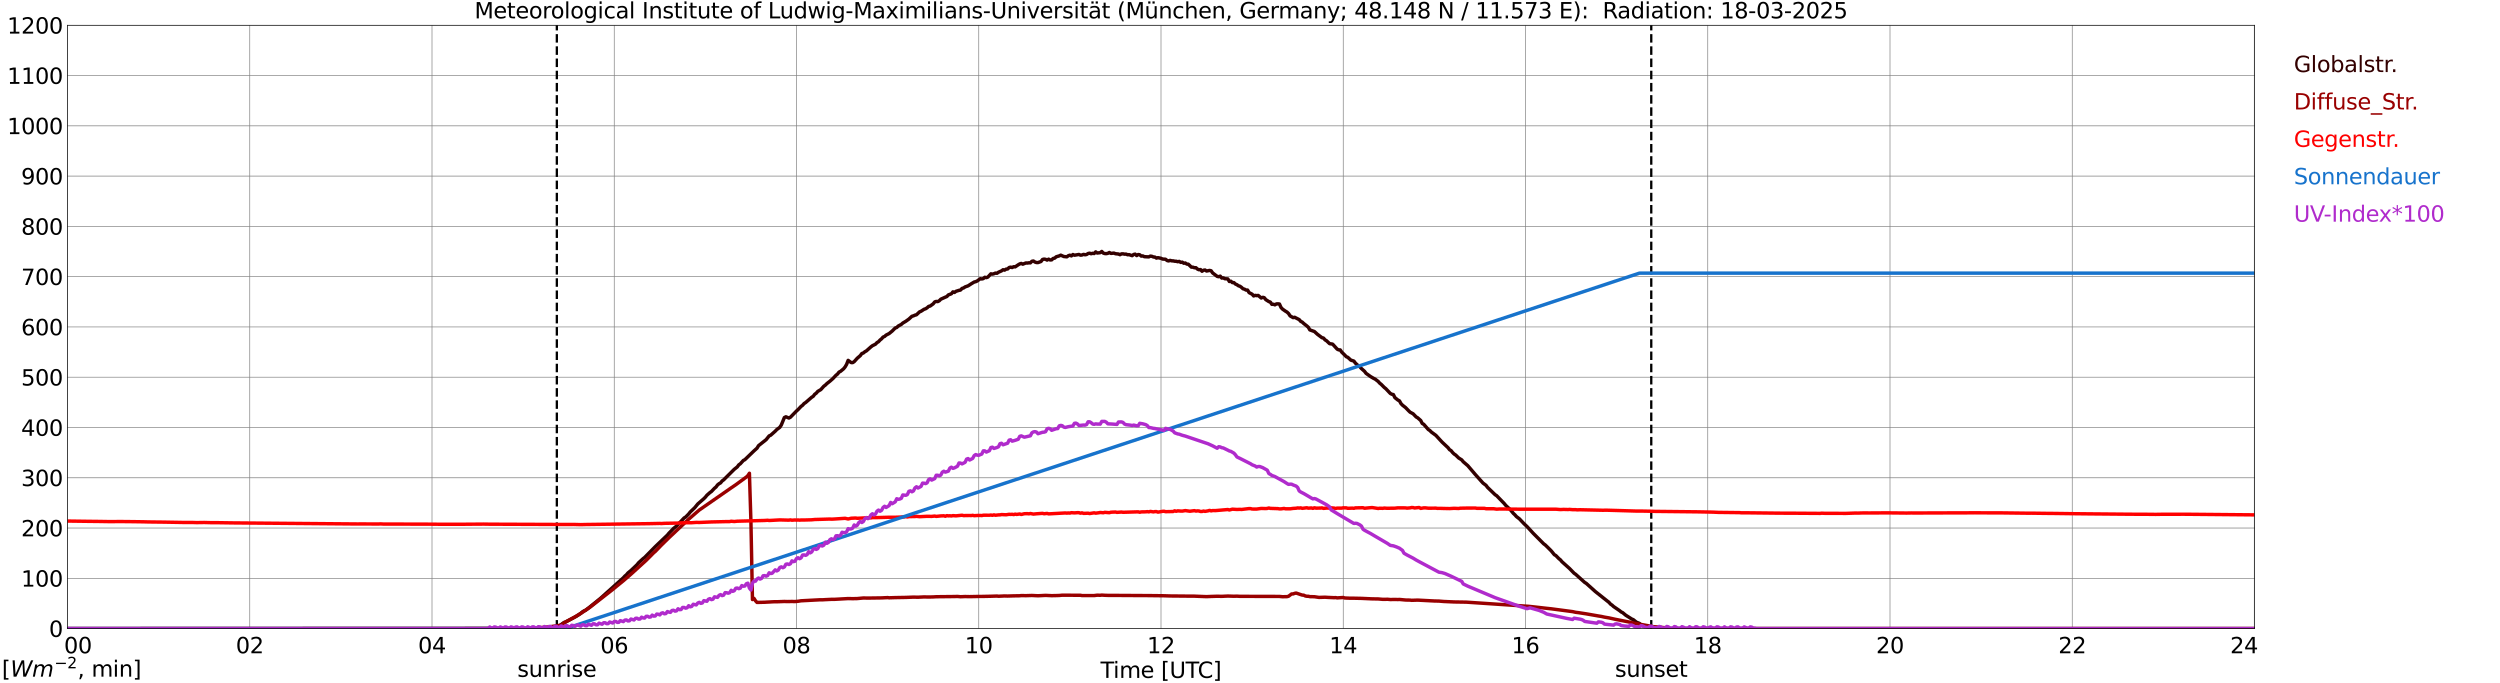 <?xml version="1.0" encoding="utf-8" standalone="no"?>
<!DOCTYPE svg PUBLIC "-//W3C//DTD SVG 1.1//EN"
  "http://www.w3.org/Graphics/SVG/1.1/DTD/svg11.dtd">
<svg xmlns:xlink="http://www.w3.org/1999/xlink" width="1085.4pt" height="296.64pt" viewBox="0 0 1085.4 296.64" xmlns="http://www.w3.org/2000/svg" version="1.1">
 <defs>
  <style type="text/css">*{stroke-linejoin: round; stroke-linecap: butt}</style>
 </defs>
 <g id="figure_1">
  <g id="patch_1">
   <path d="M 0 296.64 
L 1085.4 296.64 
L 1085.4 0 
L 0 0 
z
" style="fill: #ffffff"/>
  </g>
  <g id="axes_1">
   <g id="patch_2">
    <path d="M 29.306 272.909 
L 978.814 272.909 
L 978.814 10.976 
L 29.306 10.976 
z
" style="fill: #ffffff"/>
   </g>
   <g id="patch_3">
    <path d="M 978.814 272.909 
L 978.814 272.909 
L 978.814 10.976 
L 978.814 10.976 
z
" clip-path="url(#pbd60d36223)" style="fill: #d3d3d3; opacity: 0.25; stroke: #d3d3d3; stroke-linejoin: miter"/>
   </g>
   <g id="matplotlib.axis_1">
    <g id="xtick_1">
     <g id="line2d_1">
      <path d="M 29.306 272.909 
L 29.306 10.976 
" clip-path="url(#pbd60d36223)" style="fill: none; stroke: #808080; stroke-width: 0.3; stroke-linecap: square"/>
     </g>
     <g id="line2d_2"/>
     <g id="text_1">
      <!--    00 -->
      <g transform="translate(18.733 283.627) scale(0.095 -0.095)">
       <defs>
        <path id="DejaVuSans-20" transform="scale(0.016)"/>
        <path id="DejaVuSans-30" d="M 2034 4250 
Q 1547 4250 1301 3770 
Q 1056 3291 1056 2328 
Q 1056 1369 1301 889 
Q 1547 409 2034 409 
Q 2525 409 2770 889 
Q 3016 1369 3016 2328 
Q 3016 3291 2770 3770 
Q 2525 4250 2034 4250 
z
M 2034 4750 
Q 2819 4750 3233 4129 
Q 3647 3509 3647 2328 
Q 3647 1150 3233 529 
Q 2819 -91 2034 -91 
Q 1250 -91 836 529 
Q 422 1150 422 2328 
Q 422 3509 836 4129 
Q 1250 4750 2034 4750 
z
" transform="scale(0.016)"/>
       </defs>
       <use xlink:href="#DejaVuSans-20"/>
       <use xlink:href="#DejaVuSans-20" transform="translate(31.787 0)"/>
       <use xlink:href="#DejaVuSans-20" transform="translate(63.574 0)"/>
       <use xlink:href="#DejaVuSans-30" transform="translate(95.361 0)"/>
       <use xlink:href="#DejaVuSans-30" transform="translate(158.984 0)"/>
      </g>
     </g>
    </g>
    <g id="xtick_2">
     <g id="line2d_3">
      <path d="M 108.431 272.909 
L 108.431 10.976 
" clip-path="url(#pbd60d36223)" style="fill: none; stroke: #808080; stroke-width: 0.3; stroke-linecap: square"/>
     </g>
     <g id="line2d_4"/>
     <g id="text_2">
      <!-- 02 -->
      <g transform="translate(102.387 283.627) scale(0.095 -0.095)">
       <defs>
        <path id="DejaVuSans-32" d="M 1228 531 
L 3431 531 
L 3431 0 
L 469 0 
L 469 531 
Q 828 903 1448 1529 
Q 2069 2156 2228 2338 
Q 2531 2678 2651 2914 
Q 2772 3150 2772 3378 
Q 2772 3750 2511 3984 
Q 2250 4219 1831 4219 
Q 1534 4219 1204 4116 
Q 875 4013 500 3803 
L 500 4441 
Q 881 4594 1212 4672 
Q 1544 4750 1819 4750 
Q 2544 4750 2975 4387 
Q 3406 4025 3406 3419 
Q 3406 3131 3298 2873 
Q 3191 2616 2906 2266 
Q 2828 2175 2409 1742 
Q 1991 1309 1228 531 
z
" transform="scale(0.016)"/>
       </defs>
       <use xlink:href="#DejaVuSans-30"/>
       <use xlink:href="#DejaVuSans-32" transform="translate(63.623 0)"/>
      </g>
     </g>
    </g>
    <g id="xtick_3">
     <g id="line2d_5">
      <path d="M 187.557 272.909 
L 187.557 10.976 
" clip-path="url(#pbd60d36223)" style="fill: none; stroke: #808080; stroke-width: 0.3; stroke-linecap: square"/>
     </g>
     <g id="line2d_6"/>
     <g id="text_3">
      <!-- 04 -->
      <g transform="translate(181.513 283.627) scale(0.095 -0.095)">
       <defs>
        <path id="DejaVuSans-34" d="M 2419 4116 
L 825 1625 
L 2419 1625 
L 2419 4116 
z
M 2253 4666 
L 3047 4666 
L 3047 1625 
L 3713 1625 
L 3713 1100 
L 3047 1100 
L 3047 0 
L 2419 0 
L 2419 1100 
L 313 1100 
L 313 1709 
L 2253 4666 
z
" transform="scale(0.016)"/>
       </defs>
       <use xlink:href="#DejaVuSans-30"/>
       <use xlink:href="#DejaVuSans-34" transform="translate(63.623 0)"/>
      </g>
     </g>
    </g>
    <g id="xtick_4">
     <g id="line2d_7">
      <path d="M 266.683 272.909 
L 266.683 10.976 
" clip-path="url(#pbd60d36223)" style="fill: none; stroke: #808080; stroke-width: 0.3; stroke-linecap: square"/>
     </g>
     <g id="line2d_8"/>
     <g id="text_4">
      <!-- 06 -->
      <g transform="translate(260.638 283.627) scale(0.095 -0.095)">
       <defs>
        <path id="DejaVuSans-36" d="M 2113 2584 
Q 1688 2584 1439 2293 
Q 1191 2003 1191 1497 
Q 1191 994 1439 701 
Q 1688 409 2113 409 
Q 2538 409 2786 701 
Q 3034 994 3034 1497 
Q 3034 2003 2786 2293 
Q 2538 2584 2113 2584 
z
M 3366 4563 
L 3366 3988 
Q 3128 4100 2886 4159 
Q 2644 4219 2406 4219 
Q 1781 4219 1451 3797 
Q 1122 3375 1075 2522 
Q 1259 2794 1537 2939 
Q 1816 3084 2150 3084 
Q 2853 3084 3261 2657 
Q 3669 2231 3669 1497 
Q 3669 778 3244 343 
Q 2819 -91 2113 -91 
Q 1303 -91 875 529 
Q 447 1150 447 2328 
Q 447 3434 972 4092 
Q 1497 4750 2381 4750 
Q 2619 4750 2861 4703 
Q 3103 4656 3366 4563 
z
" transform="scale(0.016)"/>
       </defs>
       <use xlink:href="#DejaVuSans-30"/>
       <use xlink:href="#DejaVuSans-36" transform="translate(63.623 0)"/>
      </g>
     </g>
    </g>
    <g id="xtick_5">
     <g id="line2d_9">
      <path d="M 345.808 272.909 
L 345.808 10.976 
" clip-path="url(#pbd60d36223)" style="fill: none; stroke: #808080; stroke-width: 0.3; stroke-linecap: square"/>
     </g>
     <g id="line2d_10"/>
     <g id="text_5">
      <!-- 08 -->
      <g transform="translate(339.764 283.627) scale(0.095 -0.095)">
       <defs>
        <path id="DejaVuSans-38" d="M 2034 2216 
Q 1584 2216 1326 1975 
Q 1069 1734 1069 1313 
Q 1069 891 1326 650 
Q 1584 409 2034 409 
Q 2484 409 2743 651 
Q 3003 894 3003 1313 
Q 3003 1734 2745 1975 
Q 2488 2216 2034 2216 
z
M 1403 2484 
Q 997 2584 770 2862 
Q 544 3141 544 3541 
Q 544 4100 942 4425 
Q 1341 4750 2034 4750 
Q 2731 4750 3128 4425 
Q 3525 4100 3525 3541 
Q 3525 3141 3298 2862 
Q 3072 2584 2669 2484 
Q 3125 2378 3379 2068 
Q 3634 1759 3634 1313 
Q 3634 634 3220 271 
Q 2806 -91 2034 -91 
Q 1263 -91 848 271 
Q 434 634 434 1313 
Q 434 1759 690 2068 
Q 947 2378 1403 2484 
z
M 1172 3481 
Q 1172 3119 1398 2916 
Q 1625 2713 2034 2713 
Q 2441 2713 2670 2916 
Q 2900 3119 2900 3481 
Q 2900 3844 2670 4047 
Q 2441 4250 2034 4250 
Q 1625 4250 1398 4047 
Q 1172 3844 1172 3481 
z
" transform="scale(0.016)"/>
       </defs>
       <use xlink:href="#DejaVuSans-30"/>
       <use xlink:href="#DejaVuSans-38" transform="translate(63.623 0)"/>
      </g>
     </g>
    </g>
    <g id="xtick_6">
     <g id="line2d_11">
      <path d="M 424.934 272.909 
L 424.934 10.976 
" clip-path="url(#pbd60d36223)" style="fill: none; stroke: #808080; stroke-width: 0.3; stroke-linecap: square"/>
     </g>
     <g id="line2d_12"/>
     <g id="text_6">
      <!-- 10 -->
      <g transform="translate(418.89 283.627) scale(0.095 -0.095)">
       <defs>
        <path id="DejaVuSans-31" d="M 794 531 
L 1825 531 
L 1825 4091 
L 703 3866 
L 703 4441 
L 1819 4666 
L 2450 4666 
L 2450 531 
L 3481 531 
L 3481 0 
L 794 0 
L 794 531 
z
" transform="scale(0.016)"/>
       </defs>
       <use xlink:href="#DejaVuSans-31"/>
       <use xlink:href="#DejaVuSans-30" transform="translate(63.623 0)"/>
      </g>
     </g>
    </g>
    <g id="xtick_7">
     <g id="line2d_13">
      <path d="M 504.06 272.909 
L 504.06 10.976 
" clip-path="url(#pbd60d36223)" style="fill: none; stroke: #808080; stroke-width: 0.3; stroke-linecap: square"/>
     </g>
     <g id="line2d_14"/>
     <g id="text_7">
      <!-- 12 -->
      <g transform="translate(498.015 283.627) scale(0.095 -0.095)">
       <use xlink:href="#DejaVuSans-31"/>
       <use xlink:href="#DejaVuSans-32" transform="translate(63.623 0)"/>
      </g>
     </g>
    </g>
    <g id="xtick_8">
     <g id="line2d_15">
      <path d="M 583.185 272.909 
L 583.185 10.976 
" clip-path="url(#pbd60d36223)" style="fill: none; stroke: #808080; stroke-width: 0.3; stroke-linecap: square"/>
     </g>
     <g id="line2d_16"/>
     <g id="text_8">
      <!-- 14 -->
      <g transform="translate(577.141 283.627) scale(0.095 -0.095)">
       <use xlink:href="#DejaVuSans-31"/>
       <use xlink:href="#DejaVuSans-34" transform="translate(63.623 0)"/>
      </g>
     </g>
    </g>
    <g id="xtick_9">
     <g id="line2d_17">
      <path d="M 662.311 272.909 
L 662.311 10.976 
" clip-path="url(#pbd60d36223)" style="fill: none; stroke: #808080; stroke-width: 0.3; stroke-linecap: square"/>
     </g>
     <g id="line2d_18"/>
     <g id="text_9">
      <!-- 16 -->
      <g transform="translate(656.267 283.627) scale(0.095 -0.095)">
       <use xlink:href="#DejaVuSans-31"/>
       <use xlink:href="#DejaVuSans-36" transform="translate(63.623 0)"/>
      </g>
     </g>
    </g>
    <g id="xtick_10">
     <g id="line2d_19">
      <path d="M 741.437 272.909 
L 741.437 10.976 
" clip-path="url(#pbd60d36223)" style="fill: none; stroke: #808080; stroke-width: 0.3; stroke-linecap: square"/>
     </g>
     <g id="line2d_20"/>
     <g id="text_10">
      <!-- 18 -->
      <g transform="translate(735.392 283.627) scale(0.095 -0.095)">
       <use xlink:href="#DejaVuSans-31"/>
       <use xlink:href="#DejaVuSans-38" transform="translate(63.623 0)"/>
      </g>
     </g>
    </g>
    <g id="xtick_11">
     <g id="line2d_21">
      <path d="M 820.562 272.909 
L 820.562 10.976 
" clip-path="url(#pbd60d36223)" style="fill: none; stroke: #808080; stroke-width: 0.3; stroke-linecap: square"/>
     </g>
     <g id="line2d_22"/>
     <g id="text_11">
      <!-- 20 -->
      <g transform="translate(814.518 283.627) scale(0.095 -0.095)">
       <use xlink:href="#DejaVuSans-32"/>
       <use xlink:href="#DejaVuSans-30" transform="translate(63.623 0)"/>
      </g>
     </g>
    </g>
    <g id="xtick_12">
     <g id="line2d_23">
      <path d="M 899.688 272.909 
L 899.688 10.976 
" clip-path="url(#pbd60d36223)" style="fill: none; stroke: #808080; stroke-width: 0.3; stroke-linecap: square"/>
     </g>
     <g id="line2d_24"/>
     <g id="text_12">
      <!-- 22 -->
      <g transform="translate(893.644 283.627) scale(0.095 -0.095)">
       <use xlink:href="#DejaVuSans-32"/>
       <use xlink:href="#DejaVuSans-32" transform="translate(63.623 0)"/>
      </g>
     </g>
    </g>
    <g id="xtick_13">
     <g id="line2d_25">
      <path d="M 978.814 272.909 
L 978.814 10.976 
" clip-path="url(#pbd60d36223)" style="fill: none; stroke: #808080; stroke-width: 0.3; stroke-linecap: square"/>
     </g>
     <g id="line2d_26"/>
     <g id="text_13">
      <!-- 24    -->
      <g transform="translate(968.241 283.627) scale(0.095 -0.095)">
       <use xlink:href="#DejaVuSans-32"/>
       <use xlink:href="#DejaVuSans-34" transform="translate(63.623 0)"/>
       <use xlink:href="#DejaVuSans-20" transform="translate(127.246 0)"/>
       <use xlink:href="#DejaVuSans-20" transform="translate(159.033 0)"/>
       <use xlink:href="#DejaVuSans-20" transform="translate(190.82 0)"/>
      </g>
     </g>
    </g>
    <g id="text_14">
     <!-- Time [UTC] -->
     <g transform="translate(477.806 294.322) scale(0.095 -0.095)">
      <defs>
       <path id="DejaVuSans-54" d="M -19 4666 
L 3928 4666 
L 3928 4134 
L 2272 4134 
L 2272 0 
L 1638 0 
L 1638 4134 
L -19 4134 
L -19 4666 
z
" transform="scale(0.016)"/>
       <path id="DejaVuSans-69" d="M 603 3500 
L 1178 3500 
L 1178 0 
L 603 0 
L 603 3500 
z
M 603 4863 
L 1178 4863 
L 1178 4134 
L 603 4134 
L 603 4863 
z
" transform="scale(0.016)"/>
       <path id="DejaVuSans-6d" d="M 3328 2828 
Q 3544 3216 3844 3400 
Q 4144 3584 4550 3584 
Q 5097 3584 5394 3201 
Q 5691 2819 5691 2113 
L 5691 0 
L 5113 0 
L 5113 2094 
Q 5113 2597 4934 2840 
Q 4756 3084 4391 3084 
Q 3944 3084 3684 2787 
Q 3425 2491 3425 1978 
L 3425 0 
L 2847 0 
L 2847 2094 
Q 2847 2600 2669 2842 
Q 2491 3084 2119 3084 
Q 1678 3084 1418 2786 
Q 1159 2488 1159 1978 
L 1159 0 
L 581 0 
L 581 3500 
L 1159 3500 
L 1159 2956 
Q 1356 3278 1631 3431 
Q 1906 3584 2284 3584 
Q 2666 3584 2933 3390 
Q 3200 3197 3328 2828 
z
" transform="scale(0.016)"/>
       <path id="DejaVuSans-65" d="M 3597 1894 
L 3597 1613 
L 953 1613 
Q 991 1019 1311 708 
Q 1631 397 2203 397 
Q 2534 397 2845 478 
Q 3156 559 3463 722 
L 3463 178 
Q 3153 47 2828 -22 
Q 2503 -91 2169 -91 
Q 1331 -91 842 396 
Q 353 884 353 1716 
Q 353 2575 817 3079 
Q 1281 3584 2069 3584 
Q 2775 3584 3186 3129 
Q 3597 2675 3597 1894 
z
M 3022 2063 
Q 3016 2534 2758 2815 
Q 2500 3097 2075 3097 
Q 1594 3097 1305 2825 
Q 1016 2553 972 2059 
L 3022 2063 
z
" transform="scale(0.016)"/>
       <path id="DejaVuSans-5b" d="M 550 4863 
L 1875 4863 
L 1875 4416 
L 1125 4416 
L 1125 -397 
L 1875 -397 
L 1875 -844 
L 550 -844 
L 550 4863 
z
" transform="scale(0.016)"/>
       <path id="DejaVuSans-55" d="M 556 4666 
L 1191 4666 
L 1191 1831 
Q 1191 1081 1462 751 
Q 1734 422 2344 422 
Q 2950 422 3222 751 
Q 3494 1081 3494 1831 
L 3494 4666 
L 4128 4666 
L 4128 1753 
Q 4128 841 3676 375 
Q 3225 -91 2344 -91 
Q 1459 -91 1007 375 
Q 556 841 556 1753 
L 556 4666 
z
" transform="scale(0.016)"/>
       <path id="DejaVuSans-43" d="M 4122 4306 
L 4122 3641 
Q 3803 3938 3442 4084 
Q 3081 4231 2675 4231 
Q 1875 4231 1450 3742 
Q 1025 3253 1025 2328 
Q 1025 1406 1450 917 
Q 1875 428 2675 428 
Q 3081 428 3442 575 
Q 3803 722 4122 1019 
L 4122 359 
Q 3791 134 3420 21 
Q 3050 -91 2638 -91 
Q 1578 -91 968 557 
Q 359 1206 359 2328 
Q 359 3453 968 4101 
Q 1578 4750 2638 4750 
Q 3056 4750 3426 4639 
Q 3797 4528 4122 4306 
z
" transform="scale(0.016)"/>
       <path id="DejaVuSans-5d" d="M 1947 4863 
L 1947 -844 
L 622 -844 
L 622 -397 
L 1369 -397 
L 1369 4416 
L 622 4416 
L 622 4863 
L 1947 4863 
z
" transform="scale(0.016)"/>
      </defs>
      <use xlink:href="#DejaVuSans-54"/>
      <use xlink:href="#DejaVuSans-69" transform="translate(57.959 0)"/>
      <use xlink:href="#DejaVuSans-6d" transform="translate(85.742 0)"/>
      <use xlink:href="#DejaVuSans-65" transform="translate(183.154 0)"/>
      <use xlink:href="#DejaVuSans-20" transform="translate(244.678 0)"/>
      <use xlink:href="#DejaVuSans-5b" transform="translate(276.465 0)"/>
      <use xlink:href="#DejaVuSans-55" transform="translate(315.479 0)"/>
      <use xlink:href="#DejaVuSans-54" transform="translate(388.672 0)"/>
      <use xlink:href="#DejaVuSans-43" transform="translate(443.881 0)"/>
      <use xlink:href="#DejaVuSans-5d" transform="translate(513.705 0)"/>
     </g>
    </g>
   </g>
   <g id="matplotlib.axis_2">
    <g id="ytick_1">
     <g id="line2d_27">
      <path d="M 29.306 272.909 
L 978.814 272.909 
" clip-path="url(#pbd60d36223)" style="fill: none; stroke: #808080; stroke-width: 0.3; stroke-linecap: square"/>
     </g>
     <g id="line2d_28"/>
     <g id="text_15">
      <!-- 0 -->
      <g transform="translate(21.261 276.518) scale(0.095 -0.095)">
       <use xlink:href="#DejaVuSans-30"/>
      </g>
     </g>
    </g>
    <g id="ytick_2">
     <g id="line2d_29">
      <path d="M 29.306 251.081 
L 978.814 251.081 
" clip-path="url(#pbd60d36223)" style="fill: none; stroke: #808080; stroke-width: 0.3; stroke-linecap: square"/>
     </g>
     <g id="line2d_30"/>
     <g id="text_16">
      <!-- 100 -->
      <g transform="translate(9.173 254.69) scale(0.095 -0.095)">
       <use xlink:href="#DejaVuSans-31"/>
       <use xlink:href="#DejaVuSans-30" transform="translate(63.623 0)"/>
       <use xlink:href="#DejaVuSans-30" transform="translate(127.246 0)"/>
      </g>
     </g>
    </g>
    <g id="ytick_3">
     <g id="line2d_31">
      <path d="M 29.306 229.253 
L 978.814 229.253 
" clip-path="url(#pbd60d36223)" style="fill: none; stroke: #808080; stroke-width: 0.3; stroke-linecap: square"/>
     </g>
     <g id="line2d_32"/>
     <g id="text_17">
      <!-- 200 -->
      <g transform="translate(9.173 232.863) scale(0.095 -0.095)">
       <use xlink:href="#DejaVuSans-32"/>
       <use xlink:href="#DejaVuSans-30" transform="translate(63.623 0)"/>
       <use xlink:href="#DejaVuSans-30" transform="translate(127.246 0)"/>
      </g>
     </g>
    </g>
    <g id="ytick_4">
     <g id="line2d_33">
      <path d="M 29.306 207.426 
L 978.814 207.426 
" clip-path="url(#pbd60d36223)" style="fill: none; stroke: #808080; stroke-width: 0.3; stroke-linecap: square"/>
     </g>
     <g id="line2d_34"/>
     <g id="text_18">
      <!-- 300 -->
      <g transform="translate(9.173 211.035) scale(0.095 -0.095)">
       <defs>
        <path id="DejaVuSans-33" d="M 2597 2516 
Q 3050 2419 3304 2112 
Q 3559 1806 3559 1356 
Q 3559 666 3084 287 
Q 2609 -91 1734 -91 
Q 1441 -91 1130 -33 
Q 819 25 488 141 
L 488 750 
Q 750 597 1062 519 
Q 1375 441 1716 441 
Q 2309 441 2620 675 
Q 2931 909 2931 1356 
Q 2931 1769 2642 2001 
Q 2353 2234 1838 2234 
L 1294 2234 
L 1294 2753 
L 1863 2753 
Q 2328 2753 2575 2939 
Q 2822 3125 2822 3475 
Q 2822 3834 2567 4026 
Q 2313 4219 1838 4219 
Q 1578 4219 1281 4162 
Q 984 4106 628 3988 
L 628 4550 
Q 988 4650 1302 4700 
Q 1616 4750 1894 4750 
Q 2613 4750 3031 4423 
Q 3450 4097 3450 3541 
Q 3450 3153 3228 2886 
Q 3006 2619 2597 2516 
z
" transform="scale(0.016)"/>
       </defs>
       <use xlink:href="#DejaVuSans-33"/>
       <use xlink:href="#DejaVuSans-30" transform="translate(63.623 0)"/>
       <use xlink:href="#DejaVuSans-30" transform="translate(127.246 0)"/>
      </g>
     </g>
    </g>
    <g id="ytick_5">
     <g id="line2d_35">
      <path d="M 29.306 185.598 
L 978.814 185.598 
" clip-path="url(#pbd60d36223)" style="fill: none; stroke: #808080; stroke-width: 0.3; stroke-linecap: square"/>
     </g>
     <g id="line2d_36"/>
     <g id="text_19">
      <!-- 400 -->
      <g transform="translate(9.173 189.207) scale(0.095 -0.095)">
       <use xlink:href="#DejaVuSans-34"/>
       <use xlink:href="#DejaVuSans-30" transform="translate(63.623 0)"/>
       <use xlink:href="#DejaVuSans-30" transform="translate(127.246 0)"/>
      </g>
     </g>
    </g>
    <g id="ytick_6">
     <g id="line2d_37">
      <path d="M 29.306 163.77 
L 978.814 163.77 
" clip-path="url(#pbd60d36223)" style="fill: none; stroke: #808080; stroke-width: 0.3; stroke-linecap: square"/>
     </g>
     <g id="line2d_38"/>
     <g id="text_20">
      <!-- 500 -->
      <g transform="translate(9.173 167.379) scale(0.095 -0.095)">
       <defs>
        <path id="DejaVuSans-35" d="M 691 4666 
L 3169 4666 
L 3169 4134 
L 1269 4134 
L 1269 2991 
Q 1406 3038 1543 3061 
Q 1681 3084 1819 3084 
Q 2600 3084 3056 2656 
Q 3513 2228 3513 1497 
Q 3513 744 3044 326 
Q 2575 -91 1722 -91 
Q 1428 -91 1123 -41 
Q 819 9 494 109 
L 494 744 
Q 775 591 1075 516 
Q 1375 441 1709 441 
Q 2250 441 2565 725 
Q 2881 1009 2881 1497 
Q 2881 1984 2565 2268 
Q 2250 2553 1709 2553 
Q 1456 2553 1204 2497 
Q 953 2441 691 2322 
L 691 4666 
z
" transform="scale(0.016)"/>
       </defs>
       <use xlink:href="#DejaVuSans-35"/>
       <use xlink:href="#DejaVuSans-30" transform="translate(63.623 0)"/>
       <use xlink:href="#DejaVuSans-30" transform="translate(127.246 0)"/>
      </g>
     </g>
    </g>
    <g id="ytick_7">
     <g id="line2d_39">
      <path d="M 29.306 141.942 
L 978.814 141.942 
" clip-path="url(#pbd60d36223)" style="fill: none; stroke: #808080; stroke-width: 0.3; stroke-linecap: square"/>
     </g>
     <g id="line2d_40"/>
     <g id="text_21">
      <!-- 600 -->
      <g transform="translate(9.173 145.551) scale(0.095 -0.095)">
       <use xlink:href="#DejaVuSans-36"/>
       <use xlink:href="#DejaVuSans-30" transform="translate(63.623 0)"/>
       <use xlink:href="#DejaVuSans-30" transform="translate(127.246 0)"/>
      </g>
     </g>
    </g>
    <g id="ytick_8">
     <g id="line2d_41">
      <path d="M 29.306 120.114 
L 978.814 120.114 
" clip-path="url(#pbd60d36223)" style="fill: none; stroke: #808080; stroke-width: 0.3; stroke-linecap: square"/>
     </g>
     <g id="line2d_42"/>
     <g id="text_22">
      <!-- 700 -->
      <g transform="translate(9.173 123.724) scale(0.095 -0.095)">
       <defs>
        <path id="DejaVuSans-37" d="M 525 4666 
L 3525 4666 
L 3525 4397 
L 1831 0 
L 1172 0 
L 2766 4134 
L 525 4134 
L 525 4666 
z
" transform="scale(0.016)"/>
       </defs>
       <use xlink:href="#DejaVuSans-37"/>
       <use xlink:href="#DejaVuSans-30" transform="translate(63.623 0)"/>
       <use xlink:href="#DejaVuSans-30" transform="translate(127.246 0)"/>
      </g>
     </g>
    </g>
    <g id="ytick_9">
     <g id="line2d_43">
      <path d="M 29.306 98.287 
L 978.814 98.287 
" clip-path="url(#pbd60d36223)" style="fill: none; stroke: #808080; stroke-width: 0.3; stroke-linecap: square"/>
     </g>
     <g id="line2d_44"/>
     <g id="text_23">
      <!-- 800 -->
      <g transform="translate(9.173 101.896) scale(0.095 -0.095)">
       <use xlink:href="#DejaVuSans-38"/>
       <use xlink:href="#DejaVuSans-30" transform="translate(63.623 0)"/>
       <use xlink:href="#DejaVuSans-30" transform="translate(127.246 0)"/>
      </g>
     </g>
    </g>
    <g id="ytick_10">
     <g id="line2d_45">
      <path d="M 29.306 76.459 
L 978.814 76.459 
" clip-path="url(#pbd60d36223)" style="fill: none; stroke: #808080; stroke-width: 0.3; stroke-linecap: square"/>
     </g>
     <g id="line2d_46"/>
     <g id="text_24">
      <!-- 900 -->
      <g transform="translate(9.173 80.068) scale(0.095 -0.095)">
       <defs>
        <path id="DejaVuSans-39" d="M 703 97 
L 703 672 
Q 941 559 1184 500 
Q 1428 441 1663 441 
Q 2288 441 2617 861 
Q 2947 1281 2994 2138 
Q 2813 1869 2534 1725 
Q 2256 1581 1919 1581 
Q 1219 1581 811 2004 
Q 403 2428 403 3163 
Q 403 3881 828 4315 
Q 1253 4750 1959 4750 
Q 2769 4750 3195 4129 
Q 3622 3509 3622 2328 
Q 3622 1225 3098 567 
Q 2575 -91 1691 -91 
Q 1453 -91 1209 -44 
Q 966 3 703 97 
z
M 1959 2075 
Q 2384 2075 2632 2365 
Q 2881 2656 2881 3163 
Q 2881 3666 2632 3958 
Q 2384 4250 1959 4250 
Q 1534 4250 1286 3958 
Q 1038 3666 1038 3163 
Q 1038 2656 1286 2365 
Q 1534 2075 1959 2075 
z
" transform="scale(0.016)"/>
       </defs>
       <use xlink:href="#DejaVuSans-39"/>
       <use xlink:href="#DejaVuSans-30" transform="translate(63.623 0)"/>
       <use xlink:href="#DejaVuSans-30" transform="translate(127.246 0)"/>
      </g>
     </g>
    </g>
    <g id="ytick_11">
     <g id="line2d_47">
      <path d="M 29.306 54.631 
L 978.814 54.631 
" clip-path="url(#pbd60d36223)" style="fill: none; stroke: #808080; stroke-width: 0.3; stroke-linecap: square"/>
     </g>
     <g id="line2d_48"/>
     <g id="text_25">
      <!-- 1000 -->
      <g transform="translate(3.128 58.24) scale(0.095 -0.095)">
       <use xlink:href="#DejaVuSans-31"/>
       <use xlink:href="#DejaVuSans-30" transform="translate(63.623 0)"/>
       <use xlink:href="#DejaVuSans-30" transform="translate(127.246 0)"/>
       <use xlink:href="#DejaVuSans-30" transform="translate(190.869 0)"/>
      </g>
     </g>
    </g>
    <g id="ytick_12">
     <g id="line2d_49">
      <path d="M 29.306 32.803 
L 978.814 32.803 
" clip-path="url(#pbd60d36223)" style="fill: none; stroke: #808080; stroke-width: 0.3; stroke-linecap: square"/>
     </g>
     <g id="line2d_50"/>
     <g id="text_26">
      <!-- 1100 -->
      <g transform="translate(3.128 36.413) scale(0.095 -0.095)">
       <use xlink:href="#DejaVuSans-31"/>
       <use xlink:href="#DejaVuSans-31" transform="translate(63.623 0)"/>
       <use xlink:href="#DejaVuSans-30" transform="translate(127.246 0)"/>
       <use xlink:href="#DejaVuSans-30" transform="translate(190.869 0)"/>
      </g>
     </g>
    </g>
    <g id="ytick_13">
     <g id="line2d_51">
      <path d="M 29.306 10.976 
L 978.814 10.976 
" clip-path="url(#pbd60d36223)" style="fill: none; stroke: #808080; stroke-width: 0.3; stroke-linecap: square"/>
     </g>
     <g id="line2d_52"/>
     <g id="text_27">
      <!-- 1200 -->
      <g transform="translate(3.128 14.585) scale(0.095 -0.095)">
       <use xlink:href="#DejaVuSans-31"/>
       <use xlink:href="#DejaVuSans-32" transform="translate(63.623 0)"/>
       <use xlink:href="#DejaVuSans-30" transform="translate(127.246 0)"/>
       <use xlink:href="#DejaVuSans-30" transform="translate(190.869 0)"/>
      </g>
     </g>
    </g>
   </g>
   <g id="line2d_53">
    <path d="M 241.758 272.909 
L 241.758 10.976 
" clip-path="url(#pbd60d36223)" style="fill: none; stroke-dasharray: 3.7,1.6; stroke-dashoffset: 0; stroke: #000000"/>
   </g>
   <g id="line2d_54">
    <path d="M 716.908 272.909 
L 716.908 10.976 
" clip-path="url(#pbd60d36223)" style="fill: none; stroke-dasharray: 3.7,1.6; stroke-dashoffset: 0; stroke: #000000"/>
   </g>
   <g id="line2d_55">
    <path d="M 29.306 272.909 
L 235.692 272.824 
L 242.286 271.911 
L 242.945 271.658 
L 244.264 270.695 
L 244.923 270.239 
L 245.583 270.036 
L 250.198 267.572 
L 251.517 266.729 
L 252.176 266.273 
L 252.836 265.682 
L 253.495 265.26 
L 254.155 264.99 
L 255.473 264.01 
L 260.748 259.74 
L 270.639 250.843 
L 271.298 250.101 
L 271.958 249.56 
L 272.617 248.767 
L 273.936 247.687 
L 276.573 245.17 
L 277.233 244.343 
L 279.211 242.538 
L 279.87 242.031 
L 284.486 237.338 
L 286.464 235.448 
L 289.761 232.307 
L 290.42 231.497 
L 291.739 230.163 
L 292.399 229.454 
L 293.717 228.409 
L 294.377 227.597 
L 295.696 226.298 
L 297.014 224.879 
L 297.674 224.49 
L 298.992 223.157 
L 299.652 222.314 
L 301.63 220.422 
L 302.949 218.802 
L 305.586 216.506 
L 306.246 215.847 
L 306.905 215.022 
L 308.224 213.856 
L 308.883 213.382 
L 310.202 211.981 
L 310.861 211.442 
L 311.521 210.547 
L 312.18 210.008 
L 312.839 209.652 
L 313.499 208.825 
L 314.158 208.353 
L 318.774 203.761 
L 320.093 202.713 
L 320.752 201.82 
L 321.411 201.364 
L 322.73 199.912 
L 323.39 199.574 
L 327.346 195.759 
L 328.665 194.578 
L 329.324 193.497 
L 332.621 190.88 
L 333.94 189.243 
L 334.599 188.955 
L 336.577 187.2 
L 337.236 186.508 
L 338.555 185.528 
L 339.215 184.515 
L 340.533 181.291 
L 341.193 180.953 
L 342.512 181.494 
L 343.171 181.138 
L 345.808 178.438 
L 346.468 177.847 
L 347.787 176.445 
L 348.446 175.956 
L 349.105 175.197 
L 349.765 174.776 
L 352.402 172.479 
L 353.062 172.058 
L 353.721 171.178 
L 354.38 170.707 
L 355.04 169.93 
L 356.359 169.153 
L 357.677 167.686 
L 358.337 167.195 
L 358.996 166.538 
L 360.315 165.507 
L 361.634 164.342 
L 362.952 162.925 
L 363.612 162.401 
L 364.271 161.557 
L 364.93 161.218 
L 366.249 160.123 
L 366.909 159.311 
L 367.568 158.18 
L 368.227 156.458 
L 369.546 157.42 
L 370.206 157.438 
L 370.865 156.999 
L 372.184 155.53 
L 373.502 154.399 
L 374.162 153.487 
L 374.821 153.269 
L 375.481 152.712 
L 376.14 152.356 
L 378.118 150.601 
L 378.777 150.095 
L 380.096 149.436 
L 380.756 148.744 
L 381.415 148.355 
L 382.074 147.631 
L 382.734 147.107 
L 383.393 146.347 
L 384.053 146.076 
L 384.712 145.485 
L 386.031 144.81 
L 387.349 143.73 
L 388.668 142.414 
L 389.328 142.178 
L 389.987 141.552 
L 391.306 140.844 
L 391.965 140.253 
L 393.284 139.476 
L 394.603 138.531 
L 395.921 137.315 
L 396.581 137.129 
L 397.24 136.826 
L 397.899 136.658 
L 399.218 135.407 
L 399.878 135.136 
L 401.196 134.276 
L 401.856 134.056 
L 402.515 133.635 
L 403.175 133.028 
L 403.834 132.875 
L 405.153 131.912 
L 405.812 131.085 
L 406.471 130.867 
L 407.131 130.95 
L 407.79 130.579 
L 408.45 129.904 
L 410.428 129.009 
L 411.087 128.739 
L 411.746 128.029 
L 413.065 127.54 
L 413.725 126.713 
L 414.384 126.966 
L 415.043 126.477 
L 416.362 126.056 
L 417.022 125.936 
L 417.681 125.211 
L 418.34 125.026 
L 419 124.57 
L 420.318 124.096 
L 421.637 123.236 
L 422.956 122.444 
L 423.615 122.291 
L 424.275 121.987 
L 425.593 121.007 
L 426.253 121.11 
L 426.912 120.957 
L 427.572 120.383 
L 428.231 120.551 
L 428.89 120.298 
L 430.209 118.881 
L 430.869 119.017 
L 431.528 118.846 
L 432.187 118.56 
L 432.847 118.643 
L 433.506 118.189 
L 434.825 117.598 
L 435.484 117.109 
L 436.144 117.277 
L 436.803 116.838 
L 437.462 116.788 
L 438.122 116.146 
L 438.781 115.976 
L 439.44 116.146 
L 440.1 115.79 
L 440.759 115.858 
L 442.078 114.963 
L 442.737 114.577 
L 443.397 114.374 
L 444.056 114.695 
L 445.375 114.171 
L 446.034 114.204 
L 446.694 114.103 
L 447.353 114.121 
L 448.012 113.429 
L 448.672 113.326 
L 449.331 113.765 
L 449.991 113.985 
L 450.65 114.003 
L 451.969 113.529 
L 452.628 112.652 
L 453.287 112.499 
L 453.947 112.584 
L 454.606 112.922 
L 455.266 112.516 
L 455.925 112.87 
L 456.584 112.82 
L 457.244 112.195 
L 457.903 112.077 
L 458.563 111.486 
L 459.881 111.097 
L 460.541 110.777 
L 461.859 111.368 
L 463.178 111.503 
L 463.838 111.014 
L 464.497 110.794 
L 465.156 111.097 
L 465.816 110.508 
L 466.475 110.811 
L 468.453 110.473 
L 469.113 110.794 
L 469.772 110.709 
L 470.431 110.44 
L 471.091 110.608 
L 471.75 110.491 
L 472.409 110.069 
L 473.069 109.917 
L 473.728 110.17 
L 474.388 109.967 
L 475.047 110.069 
L 475.706 109.36 
L 476.366 109.849 
L 477.685 109.696 
L 478.344 109.174 
L 479.003 109.882 
L 479.663 110.085 
L 480.322 110.12 
L 480.981 109.984 
L 481.641 109.628 
L 482.3 110.017 
L 483.619 109.882 
L 484.278 110.152 
L 485.597 110.288 
L 486.256 110.576 
L 486.916 110.22 
L 487.575 110.202 
L 488.235 110.355 
L 488.894 110.323 
L 489.553 110.608 
L 490.213 110.558 
L 491.532 110.997 
L 492.191 110.491 
L 492.85 110.338 
L 493.51 110.962 
L 494.169 110.508 
L 494.828 110.608 
L 495.488 111.183 
L 496.147 111.097 
L 496.807 111.436 
L 498.785 111.536 
L 499.444 111.183 
L 500.103 111.283 
L 500.763 111.571 
L 501.422 111.621 
L 502.082 112.06 
L 502.741 111.875 
L 504.06 112.145 
L 504.719 112.466 
L 506.038 112.549 
L 506.697 113.108 
L 507.357 113.293 
L 508.016 113.04 
L 508.675 113.243 
L 509.335 113.258 
L 509.994 113.411 
L 510.654 113.429 
L 511.313 113.629 
L 511.972 113.496 
L 512.632 113.918 
L 513.291 113.815 
L 513.95 114.289 
L 514.61 114.188 
L 515.269 114.66 
L 515.929 114.71 
L 517.247 115.976 
L 517.907 115.993 
L 518.566 116.247 
L 519.226 116.229 
L 519.885 116.821 
L 520.544 117.124 
L 521.204 117.024 
L 521.863 117.766 
L 522.522 117.327 
L 523.182 117.227 
L 523.841 117.665 
L 525.16 117.412 
L 525.819 117.563 
L 526.479 118.493 
L 528.457 119.994 
L 529.116 120.147 
L 529.776 119.894 
L 530.435 120.721 
L 531.094 120.636 
L 531.754 121.007 
L 533.073 121.092 
L 533.732 122.206 
L 534.391 122.088 
L 535.051 122.697 
L 535.71 122.697 
L 536.369 123.321 
L 537.029 123.607 
L 537.688 124.081 
L 538.348 124.284 
L 539.007 124.755 
L 539.666 125.379 
L 540.326 125.55 
L 540.985 125.953 
L 541.644 125.936 
L 542.304 127.051 
L 543.623 127.726 
L 544.282 128.485 
L 544.941 128.232 
L 545.601 128.35 
L 546.26 128.267 
L 547.579 129.38 
L 548.238 129.077 
L 548.898 129.245 
L 549.557 130.09 
L 550.876 130.935 
L 551.535 131.153 
L 552.195 132.133 
L 552.854 132.083 
L 553.513 132.351 
L 554.173 131.947 
L 554.832 131.912 
L 555.491 131.998 
L 556.151 133.467 
L 556.81 134.191 
L 558.129 135.121 
L 558.788 135.51 
L 559.448 136.134 
L 560.107 137.147 
L 561.426 137.906 
L 562.085 137.753 
L 564.063 138.766 
L 564.723 139.526 
L 565.382 139.847 
L 566.042 140.471 
L 567.36 141.501 
L 568.02 142.093 
L 568.679 143.224 
L 570.657 143.933 
L 571.976 145.131 
L 573.954 146.618 
L 574.613 146.768 
L 575.273 147.545 
L 575.932 147.951 
L 577.251 149.2 
L 578.57 149.403 
L 580.548 151.579 
L 581.207 151.9 
L 581.867 151.918 
L 582.526 152.88 
L 583.845 154.164 
L 584.504 154.871 
L 585.164 155.141 
L 586.482 156.357 
L 587.801 156.763 
L 588.46 157.658 
L 589.779 158.857 
L 590.439 159.278 
L 591.098 160.037 
L 592.417 161.203 
L 593.076 162.081 
L 595.054 163.497 
L 596.373 164.274 
L 597.032 164.595 
L 598.351 165.608 
L 599.011 166.352 
L 599.67 166.874 
L 600.989 168.208 
L 601.648 168.731 
L 603.626 170.825 
L 604.286 171.163 
L 604.945 171.314 
L 605.604 172.632 
L 606.923 173.695 
L 607.582 174.016 
L 608.242 175.214 
L 608.901 175.906 
L 610.22 176.937 
L 611.539 178.303 
L 612.198 178.945 
L 613.517 179.654 
L 614.836 181.02 
L 615.495 181.392 
L 616.814 182.557 
L 617.473 183.841 
L 618.133 184.212 
L 620.111 186.473 
L 620.77 186.897 
L 621.429 187.571 
L 623.408 189.023 
L 626.045 191.893 
L 628.683 194.375 
L 629.342 195.235 
L 630.001 195.641 
L 630.661 196.468 
L 631.32 197.11 
L 631.98 197.548 
L 633.298 198.832 
L 634.617 199.659 
L 635.276 200.469 
L 637.255 202.174 
L 640.552 206.039 
L 641.87 207.508 
L 643.848 209.72 
L 645.167 210.715 
L 645.827 211.595 
L 648.464 214.142 
L 649.123 214.784 
L 649.783 215.207 
L 653.08 218.617 
L 653.739 219.426 
L 655.717 221.284 
L 657.036 222.888 
L 657.695 223.495 
L 658.355 224.255 
L 659.674 225.268 
L 661.652 227.361 
L 662.97 228.609 
L 664.289 230.028 
L 665.608 231.48 
L 670.224 236.122 
L 670.883 236.594 
L 672.202 237.877 
L 673.521 239.211 
L 674.839 240.833 
L 675.499 241.204 
L 676.817 242.555 
L 677.477 243.077 
L 678.136 243.871 
L 681.433 246.825 
L 683.411 248.868 
L 684.071 249.324 
L 688.027 252.869 
L 688.686 253.275 
L 692.643 256.837 
L 698.577 261.545 
L 699.236 262.29 
L 699.896 262.728 
L 700.555 263.335 
L 703.193 265.142 
L 703.852 265.682 
L 704.511 266.002 
L 705.83 267.1 
L 707.149 267.928 
L 708.468 268.77 
L 709.127 269.041 
L 710.446 270.121 
L 711.765 270.645 
L 712.424 271.337 
L 713.083 271.658 
L 716.38 272.333 
L 721.655 272.909 
L 978.154 272.909 
L 978.154 272.909 
" clip-path="url(#pbd60d36223)" style="fill: none; stroke: #330000; stroke-width: 1.5; stroke-linecap: square"/>
   </g>
   <g id="line2d_56">
    <path d="M 29.306 272.909 
L 233.054 272.909 
L 233.714 272.551 
L 238.329 272.173 
L 242.945 271.501 
L 243.604 271.376 
L 244.264 270.999 
L 244.923 270.368 
L 249.539 267.891 
L 252.836 265.876 
L 256.133 263.652 
L 258.77 261.595 
L 266.023 255.929 
L 268.002 254.292 
L 270.639 252.151 
L 273.936 249.296 
L 280.53 243.293 
L 283.827 239.977 
L 284.486 239.432 
L 287.124 236.703 
L 290.42 233.47 
L 298.992 225.412 
L 302.289 222.557 
L 303.608 221.424 
L 317.455 211.811 
L 319.433 210.468 
L 323.39 207.572 
L 324.049 207.109 
L 324.708 206.48 
L 325.368 205.472 
L 326.027 226.671 
L 326.686 260.295 
L 327.346 259.79 
L 328.005 260.84 
L 328.665 261.554 
L 331.961 261.469 
L 335.918 261.259 
L 337.236 261.259 
L 340.533 261.133 
L 341.852 261.176 
L 343.83 261.133 
L 345.149 261.176 
L 346.468 261.05 
L 347.787 260.84 
L 355.699 260.419 
L 357.018 260.419 
L 358.337 260.336 
L 360.974 260.209 
L 362.293 260.209 
L 368.227 259.873 
L 370.206 259.917 
L 372.184 259.873 
L 374.821 259.622 
L 376.799 259.664 
L 382.734 259.581 
L 385.371 259.454 
L 386.031 259.539 
L 388.668 259.454 
L 393.284 259.371 
L 396.581 259.245 
L 398.559 259.286 
L 401.196 259.159 
L 403.175 259.203 
L 405.153 259.159 
L 406.471 259.077 
L 414.384 258.994 
L 415.703 258.95 
L 417.022 259.077 
L 419 258.994 
L 420.978 259.035 
L 424.934 258.95 
L 426.253 258.95 
L 430.209 258.867 
L 432.847 258.782 
L 433.506 258.867 
L 436.144 258.74 
L 437.462 258.782 
L 440.1 258.699 
L 442.737 258.657 
L 443.397 258.572 
L 445.375 258.614 
L 448.012 258.531 
L 450.65 258.657 
L 453.947 258.489 
L 456.584 258.614 
L 458.563 258.572 
L 459.881 258.531 
L 461.2 258.404 
L 469.113 258.448 
L 469.772 258.572 
L 475.047 258.572 
L 476.366 258.404 
L 477.685 258.448 
L 478.344 258.363 
L 479.663 258.448 
L 480.981 258.489 
L 482.3 258.489 
L 496.807 258.572 
L 498.125 258.572 
L 505.379 258.657 
L 508.016 258.74 
L 517.247 258.826 
L 518.566 258.826 
L 520.544 258.908 
L 523.841 259.035 
L 525.819 258.95 
L 528.457 258.867 
L 530.435 258.908 
L 533.073 258.782 
L 535.71 258.867 
L 537.029 258.826 
L 538.348 258.908 
L 539.666 258.908 
L 555.491 258.95 
L 556.81 259.077 
L 558.788 259.035 
L 559.448 258.867 
L 560.766 257.859 
L 561.426 257.859 
L 562.085 257.608 
L 562.745 257.481 
L 564.723 258.153 
L 565.382 258.363 
L 566.042 258.404 
L 566.701 258.74 
L 567.36 258.867 
L 568.02 258.867 
L 568.679 259.035 
L 570.657 259.077 
L 572.635 259.371 
L 575.273 259.286 
L 576.592 259.371 
L 579.229 259.496 
L 579.889 259.454 
L 580.548 259.581 
L 583.185 259.413 
L 583.845 259.622 
L 585.823 259.705 
L 587.142 259.705 
L 591.098 259.79 
L 595.714 260 
L 598.351 260.041 
L 600.329 260.209 
L 601.648 260.209 
L 602.307 260.168 
L 603.626 260.295 
L 605.604 260.251 
L 606.923 260.295 
L 607.582 260.251 
L 610.22 260.504 
L 612.198 260.546 
L 612.858 260.631 
L 615.495 260.546 
L 622.748 260.923 
L 624.726 260.965 
L 626.705 261.133 
L 631.32 261.342 
L 636.595 261.427 
L 662.311 263.147 
L 663.63 263.233 
L 665.608 263.442 
L 671.542 264.114 
L 673.521 264.324 
L 682.752 265.542 
L 684.071 265.834 
L 685.389 266.002 
L 688.686 266.507 
L 693.961 267.43 
L 695.28 267.64 
L 696.599 267.934 
L 698.577 268.27 
L 701.215 268.858 
L 707.808 270.159 
L 709.127 270.495 
L 717.699 272.047 
L 720.996 272.341 
L 723.633 272.592 
L 724.293 272.909 
L 978.154 272.909 
L 978.154 272.909 
" clip-path="url(#pbd60d36223)" style="fill: none; stroke: #990000; stroke-width: 1.5; stroke-linecap: square"/>
   </g>
   <g id="line2d_57">
    <path d="M 29.306 226.217 
L 38.537 226.339 
L 43.153 226.389 
L 47.768 226.464 
L 51.725 226.431 
L 53.043 226.435 
L 57.659 226.481 
L 62.275 226.547 
L 64.253 226.599 
L 66.89 226.636 
L 68.869 226.656 
L 71.506 226.689 
L 80.078 226.839 
L 83.375 226.826 
L 85.353 226.892 
L 88.65 226.841 
L 91.288 226.909 
L 93.925 226.916 
L 101.178 227.022 
L 155.247 227.487 
L 156.566 227.476 
L 164.479 227.496 
L 165.138 227.45 
L 166.457 227.522 
L 180.304 227.551 
L 182.282 227.555 
L 187.557 227.577 
L 190.195 227.605 
L 200.745 227.625 
L 203.382 227.581 
L 207.339 227.566 
L 209.976 227.538 
L 212.614 227.583 
L 247.561 227.714 
L 248.88 227.686 
L 252.176 227.776 
L 254.155 227.721 
L 281.849 227.35 
L 286.464 227.249 
L 287.124 227.3 
L 288.442 227.204 
L 294.377 227.101 
L 295.696 227.029 
L 297.674 226.955 
L 300.311 226.944 
L 302.289 226.804 
L 303.608 226.835 
L 306.905 226.691 
L 308.883 226.608 
L 314.818 226.468 
L 316.796 226.446 
L 317.455 226.302 
L 318.774 226.424 
L 320.093 226.289 
L 331.961 225.966 
L 333.28 225.879 
L 333.94 225.981 
L 338.555 225.724 
L 342.512 225.833 
L 343.171 225.713 
L 343.83 225.859 
L 345.149 225.752 
L 345.808 225.815 
L 346.468 225.752 
L 347.127 225.831 
L 347.787 225.761 
L 349.105 225.767 
L 352.402 225.676 
L 353.721 225.545 
L 357.018 225.449 
L 360.315 225.348 
L 360.974 225.403 
L 362.293 225.335 
L 366.909 225.027 
L 368.227 225.318 
L 369.546 224.997 
L 371.524 224.905 
L 372.184 225.021 
L 377.459 224.744 
L 378.118 224.862 
L 378.777 224.717 
L 380.096 224.739 
L 386.031 224.569 
L 388.668 224.573 
L 392.624 224.423 
L 393.284 224.322 
L 393.943 224.445 
L 394.603 224.298 
L 397.24 224.255 
L 397.899 224.178 
L 399.218 224.325 
L 402.515 224.159 
L 404.493 224.198 
L 405.812 224.056 
L 406.471 224.198 
L 408.45 223.995 
L 409.768 223.936 
L 410.428 224.139 
L 411.087 223.864 
L 411.746 223.969 
L 412.406 223.929 
L 413.065 224.015 
L 413.725 223.864 
L 415.043 223.962 
L 417.681 223.692 
L 418.34 223.855 
L 419.659 223.82 
L 420.978 223.807 
L 421.637 223.842 
L 422.297 223.731 
L 422.956 223.886 
L 424.275 223.801 
L 425.593 223.779 
L 426.253 223.836 
L 426.912 223.687 
L 429.55 223.692 
L 430.209 223.604 
L 430.869 223.724 
L 431.528 223.526 
L 432.187 223.7 
L 433.506 223.545 
L 434.165 223.543 
L 434.825 223.406 
L 436.803 223.497 
L 438.122 223.286 
L 438.781 223.342 
L 439.44 223.277 
L 440.1 223.423 
L 440.759 223.211 
L 441.419 223.34 
L 442.737 223.148 
L 443.397 223.364 
L 444.716 223.039 
L 446.034 223.008 
L 446.694 223.087 
L 447.353 222.949 
L 448.672 223.198 
L 449.991 223.065 
L 452.628 222.877 
L 453.287 223.052 
L 454.606 222.906 
L 455.266 223.102 
L 462.519 222.707 
L 463.178 222.779 
L 463.838 222.709 
L 464.497 222.766 
L 465.156 222.583 
L 466.475 222.681 
L 467.794 222.576 
L 468.453 222.594 
L 469.113 222.821 
L 469.772 222.646 
L 470.431 222.89 
L 472.409 222.814 
L 473.069 222.96 
L 475.047 222.646 
L 475.706 222.799 
L 477.025 222.624 
L 477.685 222.5 
L 479.003 222.618 
L 479.663 222.432 
L 481.641 222.594 
L 482.3 222.384 
L 484.278 222.297 
L 484.938 222.45 
L 486.916 222.31 
L 487.575 222.415 
L 494.169 222.218 
L 494.828 222.406 
L 495.488 222.247 
L 497.466 222.212 
L 498.125 222.129 
L 498.785 222.24 
L 499.444 222.03 
L 500.763 222.249 
L 501.422 222.116 
L 502.082 222.118 
L 502.741 222.349 
L 504.719 222.004 
L 505.379 221.963 
L 506.038 222.148 
L 509.335 222.078 
L 509.994 221.769 
L 510.654 221.993 
L 511.313 221.79 
L 512.632 221.891 
L 513.291 221.904 
L 514.61 221.679 
L 516.588 221.956 
L 518.566 221.705 
L 519.226 221.889 
L 519.885 221.801 
L 520.544 221.843 
L 521.204 222.065 
L 521.863 222.068 
L 522.522 221.869 
L 523.182 222.022 
L 524.501 221.784 
L 525.16 221.587 
L 525.819 221.806 
L 526.479 221.668 
L 527.797 221.672 
L 533.073 221.216 
L 533.732 221.417 
L 535.051 221.064 
L 537.029 221.188 
L 538.348 221.138 
L 539.007 221.19 
L 542.304 220.804 
L 542.963 220.828 
L 543.623 221.002 
L 545.601 221.013 
L 547.579 220.738 
L 549.557 220.802 
L 550.216 220.738 
L 550.876 220.551 
L 551.535 220.719 
L 554.832 220.826 
L 555.491 220.943 
L 556.151 220.937 
L 557.47 220.743 
L 558.129 220.902 
L 560.107 220.909 
L 561.426 220.727 
L 562.745 220.647 
L 563.404 220.52 
L 564.063 220.583 
L 564.723 220.492 
L 565.382 220.699 
L 567.36 220.452 
L 568.02 220.633 
L 569.338 220.527 
L 569.998 220.725 
L 570.657 220.452 
L 571.317 220.607 
L 573.295 220.588 
L 573.954 220.505 
L 574.613 220.727 
L 575.932 220.585 
L 577.251 220.572 
L 577.91 220.474 
L 579.229 220.594 
L 579.889 220.764 
L 580.548 220.599 
L 582.526 220.601 
L 583.185 220.474 
L 584.504 220.503 
L 585.164 220.688 
L 587.142 220.609 
L 587.801 220.692 
L 588.46 220.5 
L 591.757 220.433 
L 592.417 220.658 
L 594.395 220.47 
L 595.714 220.363 
L 598.351 220.758 
L 599.011 220.651 
L 600.329 220.697 
L 600.989 220.583 
L 602.307 220.682 
L 604.286 220.638 
L 605.604 220.627 
L 606.923 220.481 
L 610.22 220.511 
L 610.879 220.607 
L 612.198 220.5 
L 612.858 220.348 
L 613.517 220.376 
L 614.176 220.553 
L 616.154 220.334 
L 616.814 220.723 
L 618.133 220.498 
L 618.792 220.487 
L 620.111 220.64 
L 623.408 220.618 
L 624.067 220.716 
L 625.386 220.71 
L 626.705 220.751 
L 628.023 220.778 
L 629.342 220.806 
L 631.32 220.684 
L 633.298 220.764 
L 633.958 220.64 
L 635.936 220.605 
L 637.255 220.577 
L 640.552 220.566 
L 641.211 220.699 
L 644.508 220.703 
L 645.167 220.869 
L 648.464 220.865 
L 649.783 221.059 
L 651.102 220.974 
L 659.674 221.068 
L 675.499 221.07 
L 677.477 221.232 
L 678.796 221.16 
L 680.774 221.216 
L 681.433 221.157 
L 682.752 221.277 
L 684.071 221.273 
L 684.73 221.358 
L 686.049 221.308 
L 695.939 221.535 
L 697.258 221.498 
L 710.446 221.884 
L 712.424 221.878 
L 715.721 221.941 
L 717.04 221.958 
L 718.358 222.015 
L 736.821 222.216 
L 742.756 222.323 
L 744.074 222.362 
L 746.052 222.454 
L 755.284 222.561 
L 755.943 222.637 
L 757.921 222.631 
L 772.428 222.792 
L 773.746 222.797 
L 778.362 222.814 
L 780.34 222.825 
L 790.231 222.89 
L 790.89 222.808 
L 792.209 222.862 
L 801.44 222.89 
L 802.759 222.845 
L 805.397 222.751 
L 806.715 222.77 
L 808.034 222.714 
L 810.012 222.687 
L 811.331 222.712 
L 819.244 222.661 
L 827.816 222.746 
L 829.794 222.705 
L 831.112 222.725 
L 852.213 222.655 
L 853.531 222.659 
L 857.488 222.624 
L 858.806 222.646 
L 868.697 222.668 
L 880.566 222.812 
L 881.885 222.797 
L 887.819 222.877 
L 891.775 222.912 
L 897.051 222.982 
L 899.688 223.019 
L 907.601 223.102 
L 923.426 223.242 
L 926.723 223.264 
L 931.338 223.275 
L 935.954 223.323 
L 939.251 223.266 
L 943.867 223.279 
L 947.823 223.257 
L 951.779 223.288 
L 978.154 223.53 
L 978.154 223.53 
" clip-path="url(#pbd60d36223)" style="fill: none; stroke: #ff0000; stroke-width: 1.5; stroke-linecap: square"/>
   </g>
   <g id="line2d_58">
    <path d="M 29.306 272.909 
L 245.583 272.909 
L 711.765 118.587 
L 978.154 118.587 
L 978.154 118.587 
" clip-path="url(#pbd60d36223)" style="fill: none; stroke: #1773cc; stroke-width: 1.5; stroke-linecap: square"/>
   </g>
   <g id="line2d_59">
    <path d="M 29.306 272.909 
L 211.954 272.909 
L 212.614 272.21 
L 213.273 272.625 
L 213.932 272.756 
L 214.592 272.188 
L 215.251 272.276 
L 215.91 272.712 
L 216.57 272.756 
L 217.229 272.188 
L 218.548 272.734 
L 219.207 272.21 
L 219.867 272.232 
L 220.526 272.712 
L 221.186 272.756 
L 221.845 272.167 
L 222.504 272.341 
L 223.164 272.712 
L 223.823 272.254 
L 224.482 272.167 
L 225.142 272.581 
L 225.801 272.734 
L 226.461 272.167 
L 227.12 272.232 
L 227.779 272.691 
L 228.439 272.734 
L 229.098 272.123 
L 230.417 272.691 
L 231.076 272.167 
L 231.736 272.145 
L 232.395 272.581 
L 233.054 272.669 
L 233.714 272.079 
L 234.373 272.167 
L 235.033 272.625 
L 235.692 272.647 
L 236.351 272.014 
L 237.67 272.56 
L 238.329 271.992 
L 238.989 271.97 
L 239.648 272.45 
L 240.308 272.494 
L 240.967 271.861 
L 241.626 271.948 
L 242.286 272.385 
L 242.945 272.385 
L 243.604 271.752 
L 244.923 272.254 
L 245.583 271.665 
L 246.242 271.643 
L 246.901 272.145 
L 247.561 272.145 
L 248.22 271.468 
L 248.88 271.577 
L 249.539 271.97 
L 250.858 271.294 
L 251.517 271.665 
L 252.176 271.861 
L 252.836 271.228 
L 253.495 271.272 
L 254.155 271.686 
L 254.814 271.665 
L 255.473 271.01 
L 256.792 271.468 
L 257.451 270.835 
L 258.111 270.835 
L 258.77 271.272 
L 259.43 271.25 
L 260.089 270.551 
L 261.408 271.01 
L 262.067 270.377 
L 262.726 270.355 
L 263.386 270.792 
L 264.045 270.748 
L 264.705 270.049 
L 266.023 270.486 
L 266.683 269.831 
L 267.342 269.787 
L 268.002 270.224 
L 268.661 270.18 
L 269.32 269.46 
L 270.639 269.875 
L 271.298 269.22 
L 271.958 269.154 
L 272.617 269.591 
L 273.277 269.525 
L 273.936 268.762 
L 275.255 269.176 
L 275.914 268.456 
L 276.573 268.39 
L 277.233 268.805 
L 277.892 268.74 
L 278.552 267.954 
L 279.211 268.281 
L 279.87 268.347 
L 280.53 267.583 
L 281.189 267.561 
L 281.849 267.954 
L 282.508 267.845 
L 283.167 267.059 
L 283.827 267.496 
L 284.486 267.43 
L 285.145 266.601 
L 285.805 266.688 
L 286.464 266.972 
L 287.124 266.23 
L 287.783 266.055 
L 288.442 266.491 
L 289.102 266.382 
L 289.761 265.509 
L 290.42 265.749 
L 291.08 265.858 
L 291.739 265.051 
L 292.399 264.942 
L 293.058 265.335 
L 293.717 265.204 
L 294.377 264.309 
L 295.036 264.702 
L 295.696 264.636 
L 296.355 263.741 
L 297.014 263.719 
L 297.674 264.047 
L 298.333 263.872 
L 298.992 262.977 
L 299.652 263.457 
L 300.311 263.283 
L 300.971 262.344 
L 302.289 262.628 
L 302.949 261.798 
L 303.608 261.515 
L 304.267 261.951 
L 304.927 261.777 
L 305.586 260.773 
L 306.905 261.056 
L 307.564 260.161 
L 308.224 259.899 
L 308.883 260.336 
L 309.543 260.14 
L 310.202 259.114 
L 311.521 259.354 
L 312.18 258.481 
L 312.839 258.153 
L 313.499 258.59 
L 314.158 258.393 
L 314.818 257.302 
L 315.477 257.346 
L 316.136 257.542 
L 316.796 257.324 
L 317.455 256.276 
L 318.114 256.734 
L 318.774 256.472 
L 319.433 255.403 
L 320.093 255.294 
L 320.752 255.578 
L 321.411 255.359 
L 322.071 254.224 
L 322.73 254.53 
L 323.39 254.421 
L 324.049 253.417 
L 324.708 253.198 
L 325.368 255.337 
L 326.027 256.167 
L 326.686 253.198 
L 327.346 252.216 
L 328.005 252.325 
L 328.665 251.387 
L 329.324 250.95 
L 329.983 251.408 
L 330.643 251.125 
L 331.302 249.99 
L 331.961 249.902 
L 332.621 250.142 
L 333.28 249.881 
L 333.94 248.68 
L 334.599 249.007 
L 335.258 248.876 
L 336.577 247.414 
L 337.236 247.872 
L 337.896 247.523 
L 338.555 246.388 
L 339.215 246.104 
L 339.874 246.475 
L 340.533 246.17 
L 341.193 244.969 
L 341.852 244.838 
L 342.512 245.078 
L 343.171 244.773 
L 343.83 243.507 
L 344.49 243.834 
L 345.149 243.66 
L 345.808 242.481 
L 346.468 242.153 
L 347.127 242.568 
L 347.787 242.219 
L 348.446 240.975 
L 349.105 240.909 
L 349.765 241.106 
L 350.424 240.778 
L 351.083 239.512 
L 351.743 240.036 
L 352.402 239.643 
L 353.062 238.486 
L 353.721 238.159 
L 354.38 238.53 
L 355.04 238.203 
L 355.699 236.893 
L 356.359 236.893 
L 357.018 237.046 
L 357.677 236.697 
L 358.337 235.409 
L 358.996 235.889 
L 359.655 235.496 
L 360.315 234.295 
L 360.974 233.924 
L 361.634 234.295 
L 362.293 233.99 
L 362.952 232.637 
L 363.612 232.571 
L 364.271 232.746 
L 364.93 232.44 
L 365.59 231.087 
L 366.249 231.24 
L 366.909 231.24 
L 367.568 230.912 
L 368.227 229.515 
L 368.887 229.712 
L 369.546 229.624 
L 370.206 229.297 
L 370.865 227.922 
L 371.524 228.446 
L 372.184 228.053 
L 372.843 226.896 
L 373.502 226.372 
L 374.162 226.852 
L 374.821 226.437 
L 375.481 225.193 
L 376.14 224.713 
L 376.799 225.171 
L 377.459 224.8 
L 378.118 223.556 
L 378.777 223.054 
L 379.437 223.578 
L 380.096 223.185 
L 380.756 221.941 
L 381.415 221.461 
L 382.074 221.963 
L 382.734 221.57 
L 383.393 220.326 
L 384.053 219.802 
L 384.712 220.326 
L 386.031 219.496 
L 386.69 218.143 
L 387.349 218.689 
L 388.668 217.881 
L 389.328 216.528 
L 389.987 216.79 
L 390.646 216.659 
L 391.306 216.353 
L 391.965 214.891 
L 393.284 215.043 
L 393.943 214.716 
L 394.603 213.319 
L 395.262 213.101 
L 395.921 213.515 
L 396.581 213.144 
L 397.24 211.835 
L 397.899 211.333 
L 398.559 211.878 
L 399.878 211.18 
L 400.537 209.761 
L 401.196 209.783 
L 401.856 209.958 
L 402.515 209.63 
L 403.175 208.211 
L 403.834 207.862 
L 404.493 208.43 
L 405.812 207.797 
L 406.471 206.334 
L 407.131 206.334 
L 407.79 206.596 
L 408.45 206.269 
L 409.109 205.003 
L 409.768 204.588 
L 410.428 204.981 
L 411.746 204.544 
L 412.406 203.213 
L 413.065 202.842 
L 413.725 203.344 
L 414.384 203.125 
L 415.703 202.427 
L 416.362 201.008 
L 417.022 201.052 
L 417.681 201.401 
L 419 200.724 
L 419.659 199.327 
L 420.318 199.087 
L 420.978 199.72 
L 422.297 199.022 
L 422.956 197.799 
L 423.615 197.363 
L 424.275 197.603 
L 424.934 197.669 
L 426.253 197.123 
L 426.912 195.748 
L 427.572 195.748 
L 428.231 196.272 
L 429.55 195.682 
L 430.209 194.307 
L 430.869 194.154 
L 431.528 194.7 
L 432.847 194.285 
L 433.506 193.98 
L 434.165 192.626 
L 434.825 192.452 
L 435.484 193.107 
L 437.462 192.43 
L 438.122 191.098 
L 438.781 190.924 
L 439.44 191.535 
L 440.759 191.164 
L 442.078 190.705 
L 442.737 189.439 
L 443.397 189.243 
L 444.716 189.811 
L 446.034 189.505 
L 447.353 189.199 
L 448.012 187.912 
L 448.672 187.519 
L 449.331 187.409 
L 449.991 187.584 
L 450.65 188.304 
L 452.628 187.671 
L 453.287 187.628 
L 453.947 187.409 
L 454.606 186.165 
L 455.266 185.947 
L 455.925 186.165 
L 456.584 186.82 
L 458.563 186.122 
L 459.222 186.078 
L 459.881 184.899 
L 460.541 184.681 
L 461.2 184.834 
L 461.859 185.423 
L 462.519 185.576 
L 463.838 185.249 
L 465.816 184.943 
L 466.475 183.786 
L 467.134 183.699 
L 467.794 184.07 
L 468.453 184.746 
L 470.431 184.528 
L 471.091 184.572 
L 471.75 184.332 
L 472.409 183.131 
L 473.069 183.131 
L 473.728 183.524 
L 474.388 184.092 
L 475.047 184.223 
L 475.706 184.026 
L 476.366 184.113 
L 477.685 184.135 
L 478.344 182.957 
L 479.663 182.957 
L 480.322 183.306 
L 480.981 184.004 
L 482.96 184.113 
L 484.938 184.266 
L 485.597 183.219 
L 486.916 183.175 
L 487.575 183.415 
L 488.235 184.113 
L 488.894 184.375 
L 490.872 184.594 
L 491.532 184.746 
L 492.191 184.55 
L 493.51 184.856 
L 494.169 184.834 
L 494.828 183.786 
L 496.147 184.004 
L 497.466 184.375 
L 498.125 184.79 
L 498.785 185.62 
L 499.444 185.663 
L 500.763 185.969 
L 501.422 186.034 
L 502.741 186.34 
L 504.06 186.58 
L 505.379 186.886 
L 506.038 185.969 
L 507.357 186.318 
L 508.016 186.405 
L 509.335 187.148 
L 509.994 187.912 
L 511.313 188.392 
L 511.972 188.501 
L 513.291 188.981 
L 514.61 189.33 
L 524.501 192.67 
L 526.479 193.565 
L 528.457 194.613 
L 529.116 193.936 
L 529.776 194.045 
L 530.435 194.373 
L 531.094 194.482 
L 533.073 195.442 
L 533.732 195.791 
L 534.391 195.966 
L 535.71 196.73 
L 536.369 197.45 
L 537.029 198.389 
L 538.348 199.022 
L 542.963 201.357 
L 543.623 201.794 
L 544.941 202.318 
L 545.601 202.776 
L 546.26 202.536 
L 546.919 202.536 
L 548.238 203.038 
L 550.216 204.151 
L 550.876 205.592 
L 551.535 205.941 
L 552.195 206.421 
L 553.513 206.902 
L 557.47 209.084 
L 558.788 209.936 
L 559.448 210.307 
L 560.107 210.198 
L 560.766 210.219 
L 561.426 210.547 
L 562.745 211.049 
L 563.404 211.66 
L 564.063 213.144 
L 564.723 213.603 
L 566.042 214.279 
L 568.02 215.436 
L 569.338 216.222 
L 569.998 216.593 
L 570.657 216.44 
L 571.317 216.637 
L 573.954 218.056 
L 575.932 219.147 
L 577.251 220.064 
L 577.91 221.352 
L 580.548 222.967 
L 587.801 227.267 
L 588.46 227.18 
L 589.12 227.245 
L 590.439 227.9 
L 591.098 228.424 
L 591.757 229.755 
L 592.417 230.214 
L 593.736 230.934 
L 595.054 231.633 
L 597.032 232.811 
L 602.307 235.889 
L 603.626 236.784 
L 604.945 236.98 
L 606.264 237.439 
L 607.582 238.006 
L 608.901 238.967 
L 609.561 240.189 
L 610.879 240.953 
L 613.517 242.328 
L 614.836 243.136 
L 616.154 243.856 
L 624.726 248.418 
L 626.045 248.615 
L 627.364 249.007 
L 630.001 250.164 
L 634.617 252.391 
L 635.276 253.526 
L 637.255 254.486 
L 649.123 259.485 
L 659.674 263.239 
L 662.97 264.265 
L 664.289 263.894 
L 668.246 265.029 
L 670.224 265.837 
L 671.542 266.579 
L 680.114 268.456 
L 682.752 268.958 
L 683.411 268.39 
L 686.049 268.827 
L 686.708 269.002 
L 687.368 269.307 
L 688.027 269.809 
L 693.302 270.573 
L 693.961 269.984 
L 695.28 270.159 
L 695.939 270.399 
L 696.599 270.966 
L 700.555 271.403 
L 701.215 270.922 
L 701.874 270.857 
L 703.193 271.119 
L 703.852 271.599 
L 705.171 271.774 
L 707.149 271.948 
L 707.808 271.359 
L 708.468 271.403 
L 709.127 271.686 
L 709.786 272.101 
L 711.765 272.254 
L 712.424 271.665 
L 713.083 271.708 
L 714.402 272.363 
L 715.721 272.45 
L 716.38 271.861 
L 717.04 271.883 
L 717.699 272.319 
L 718.358 272.516 
L 719.677 272.581 
L 720.337 271.97 
L 720.996 272.145 
L 721.655 272.603 
L 722.974 272.647 
L 723.633 271.992 
L 724.293 272.123 
L 724.952 272.647 
L 726.271 272.691 
L 726.93 272.036 
L 727.59 272.167 
L 728.249 272.691 
L 729.568 272.734 
L 730.227 272.079 
L 730.887 272.298 
L 731.546 272.691 
L 732.865 272.712 
L 733.524 272.101 
L 734.184 272.494 
L 734.843 272.712 
L 735.502 272.734 
L 736.162 272.123 
L 736.821 272.145 
L 737.48 272.712 
L 738.799 272.734 
L 739.459 272.123 
L 740.118 272.276 
L 740.777 272.712 
L 741.437 272.712 
L 742.096 272.363 
L 742.756 272.145 
L 743.415 272.603 
L 744.734 272.734 
L 745.393 272.145 
L 746.052 272.232 
L 746.712 272.712 
L 748.031 272.734 
L 748.69 272.145 
L 749.349 272.581 
L 750.009 272.734 
L 750.668 272.756 
L 751.327 272.145 
L 751.987 272.254 
L 752.646 272.712 
L 753.306 272.734 
L 753.965 272.21 
L 754.624 272.188 
L 755.284 272.734 
L 756.602 272.756 
L 757.262 272.167 
L 758.581 272.712 
L 759.24 272.756 
L 759.899 272.167 
L 760.559 272.276 
L 761.218 272.734 
L 761.878 272.734 
L 762.537 272.909 
L 978.154 272.909 
L 978.154 272.909 
" clip-path="url(#pbd60d36223)" style="fill: none; stroke: #b02bcc; stroke-width: 1.5; stroke-linecap: square"/>
   </g>
   <g id="patch_4">
    <path d="M 29.306 272.909 
L 29.306 10.976 
" style="fill: none; stroke: #000000; stroke-width: 0.3; stroke-linejoin: miter; stroke-linecap: square"/>
   </g>
   <g id="patch_5">
    <path d="M 978.814 272.909 
L 978.814 10.976 
" style="fill: none; stroke: #000000; stroke-width: 0.3; stroke-linejoin: miter; stroke-linecap: square"/>
   </g>
   <g id="patch_6">
    <path d="M 29.306 272.909 
L 978.814 272.909 
" style="fill: none; stroke: #000000; stroke-width: 0.3; stroke-linejoin: miter; stroke-linecap: square"/>
   </g>
   <g id="patch_7">
    <path d="M 29.306 10.976 
L 978.814 10.976 
" style="fill: none; stroke: #000000; stroke-width: 0.3; stroke-linejoin: miter; stroke-linecap: square"/>
   </g>
   <g id="text_28">
    <!-- sunrise -->
    <g transform="translate(224.594 293.863) scale(0.095 -0.095)">
     <defs>
      <path id="DejaVuSans-73" d="M 2834 3397 
L 2834 2853 
Q 2591 2978 2328 3040 
Q 2066 3103 1784 3103 
Q 1356 3103 1142 2972 
Q 928 2841 928 2578 
Q 928 2378 1081 2264 
Q 1234 2150 1697 2047 
L 1894 2003 
Q 2506 1872 2764 1633 
Q 3022 1394 3022 966 
Q 3022 478 2636 193 
Q 2250 -91 1575 -91 
Q 1294 -91 989 -36 
Q 684 19 347 128 
L 347 722 
Q 666 556 975 473 
Q 1284 391 1588 391 
Q 1994 391 2212 530 
Q 2431 669 2431 922 
Q 2431 1156 2273 1281 
Q 2116 1406 1581 1522 
L 1381 1569 
Q 847 1681 609 1914 
Q 372 2147 372 2553 
Q 372 3047 722 3315 
Q 1072 3584 1716 3584 
Q 2034 3584 2315 3537 
Q 2597 3491 2834 3397 
z
" transform="scale(0.016)"/>
      <path id="DejaVuSans-75" d="M 544 1381 
L 544 3500 
L 1119 3500 
L 1119 1403 
Q 1119 906 1312 657 
Q 1506 409 1894 409 
Q 2359 409 2629 706 
Q 2900 1003 2900 1516 
L 2900 3500 
L 3475 3500 
L 3475 0 
L 2900 0 
L 2900 538 
Q 2691 219 2414 64 
Q 2138 -91 1772 -91 
Q 1169 -91 856 284 
Q 544 659 544 1381 
z
M 1991 3584 
L 1991 3584 
z
" transform="scale(0.016)"/>
      <path id="DejaVuSans-6e" d="M 3513 2113 
L 3513 0 
L 2938 0 
L 2938 2094 
Q 2938 2591 2744 2837 
Q 2550 3084 2163 3084 
Q 1697 3084 1428 2787 
Q 1159 2491 1159 1978 
L 1159 0 
L 581 0 
L 581 3500 
L 1159 3500 
L 1159 2956 
Q 1366 3272 1645 3428 
Q 1925 3584 2291 3584 
Q 2894 3584 3203 3211 
Q 3513 2838 3513 2113 
z
" transform="scale(0.016)"/>
      <path id="DejaVuSans-72" d="M 2631 2963 
Q 2534 3019 2420 3045 
Q 2306 3072 2169 3072 
Q 1681 3072 1420 2755 
Q 1159 2438 1159 1844 
L 1159 0 
L 581 0 
L 581 3500 
L 1159 3500 
L 1159 2956 
Q 1341 3275 1631 3429 
Q 1922 3584 2338 3584 
Q 2397 3584 2469 3576 
Q 2541 3569 2628 3553 
L 2631 2963 
z
" transform="scale(0.016)"/>
     </defs>
     <use xlink:href="#DejaVuSans-73"/>
     <use xlink:href="#DejaVuSans-75" transform="translate(52.1 0)"/>
     <use xlink:href="#DejaVuSans-6e" transform="translate(115.479 0)"/>
     <use xlink:href="#DejaVuSans-72" transform="translate(178.857 0)"/>
     <use xlink:href="#DejaVuSans-69" transform="translate(219.971 0)"/>
     <use xlink:href="#DejaVuSans-73" transform="translate(247.754 0)"/>
     <use xlink:href="#DejaVuSans-65" transform="translate(299.854 0)"/>
    </g>
   </g>
   <g id="text_29">
    <!-- sunset -->
    <g transform="translate(701.153 293.863) scale(0.095 -0.095)">
     <defs>
      <path id="DejaVuSans-74" d="M 1172 4494 
L 1172 3500 
L 2356 3500 
L 2356 3053 
L 1172 3053 
L 1172 1153 
Q 1172 725 1289 603 
Q 1406 481 1766 481 
L 2356 481 
L 2356 0 
L 1766 0 
Q 1100 0 847 248 
Q 594 497 594 1153 
L 594 3053 
L 172 3053 
L 172 3500 
L 594 3500 
L 594 4494 
L 1172 4494 
z
" transform="scale(0.016)"/>
     </defs>
     <use xlink:href="#DejaVuSans-73"/>
     <use xlink:href="#DejaVuSans-75" transform="translate(52.1 0)"/>
     <use xlink:href="#DejaVuSans-6e" transform="translate(115.479 0)"/>
     <use xlink:href="#DejaVuSans-73" transform="translate(178.857 0)"/>
     <use xlink:href="#DejaVuSans-65" transform="translate(230.957 0)"/>
     <use xlink:href="#DejaVuSans-74" transform="translate(292.48 0)"/>
    </g>
   </g>
   <g id="text_30">
    <!-- [$Wm^{-2}$, min] -->
    <g transform="translate(0.821 293.863) scale(0.095 -0.095)">
     <defs>
      <path id="DejaVuSans-Oblique-57" d="M 616 4666 
L 1228 4666 
L 1453 697 
L 3213 4666 
L 3916 4666 
L 4147 697 
L 5888 4666 
L 6528 4666 
L 4453 0 
L 3659 0 
L 3444 3891 
L 1697 0 
L 903 0 
L 616 4666 
z
" transform="scale(0.016)"/>
      <path id="DejaVuSans-Oblique-6d" d="M 5747 2113 
L 5338 0 
L 4763 0 
L 5166 2094 
Q 5191 2228 5203 2325 
Q 5216 2422 5216 2491 
Q 5216 2772 5059 2928 
Q 4903 3084 4622 3084 
Q 4203 3084 3875 2770 
Q 3547 2456 3450 1953 
L 3066 0 
L 2491 0 
L 2900 2094 
Q 2925 2209 2937 2307 
Q 2950 2406 2950 2484 
Q 2950 2769 2794 2926 
Q 2638 3084 2363 3084 
Q 1938 3084 1609 2770 
Q 1281 2456 1184 1953 
L 800 0 
L 225 0 
L 909 3500 
L 1484 3500 
L 1375 2956 
Q 1609 3263 1923 3423 
Q 2238 3584 2597 3584 
Q 2978 3584 3223 3384 
Q 3469 3184 3519 2828 
Q 3781 3197 4126 3390 
Q 4472 3584 4856 3584 
Q 5306 3584 5551 3325 
Q 5797 3066 5797 2591 
Q 5797 2488 5784 2364 
Q 5772 2241 5747 2113 
z
" transform="scale(0.016)"/>
      <path id="DejaVuSans-2212" d="M 678 2272 
L 4684 2272 
L 4684 1741 
L 678 1741 
L 678 2272 
z
" transform="scale(0.016)"/>
      <path id="DejaVuSans-2c" d="M 750 794 
L 1409 794 
L 1409 256 
L 897 -744 
L 494 -744 
L 750 256 
L 750 794 
z
" transform="scale(0.016)"/>
     </defs>
     <use xlink:href="#DejaVuSans-5b" transform="translate(0 0.766)"/>
     <use xlink:href="#DejaVuSans-Oblique-57" transform="translate(39.014 0.766)"/>
     <use xlink:href="#DejaVuSans-Oblique-6d" transform="translate(137.891 0.766)"/>
     <use xlink:href="#DejaVuSans-2212" transform="translate(239.953 39.047) scale(0.7)"/>
     <use xlink:href="#DejaVuSans-32" transform="translate(298.605 39.047) scale(0.7)"/>
     <use xlink:href="#DejaVuSans-2c" transform="translate(345.875 0.766)"/>
     <use xlink:href="#DejaVuSans-20" transform="translate(377.663 0.766)"/>
     <use xlink:href="#DejaVuSans-6d" transform="translate(409.45 0.766)"/>
     <use xlink:href="#DejaVuSans-69" transform="translate(506.862 0.766)"/>
     <use xlink:href="#DejaVuSans-6e" transform="translate(534.645 0.766)"/>
     <use xlink:href="#DejaVuSans-5d" transform="translate(598.024 0.766)"/>
    </g>
   </g>
   <g id="text_31">
    <!-- Globalstr. -->
    <g style="fill: #330000" transform="translate(995.905 31.291) scale(0.095 -0.095)">
     <defs>
      <path id="DejaVuSans-47" d="M 3809 666 
L 3809 1919 
L 2778 1919 
L 2778 2438 
L 4434 2438 
L 4434 434 
Q 4069 175 3628 42 
Q 3188 -91 2688 -91 
Q 1594 -91 976 548 
Q 359 1188 359 2328 
Q 359 3472 976 4111 
Q 1594 4750 2688 4750 
Q 3144 4750 3555 4637 
Q 3966 4525 4313 4306 
L 4313 3634 
Q 3963 3931 3569 4081 
Q 3175 4231 2741 4231 
Q 1884 4231 1454 3753 
Q 1025 3275 1025 2328 
Q 1025 1384 1454 906 
Q 1884 428 2741 428 
Q 3075 428 3337 486 
Q 3600 544 3809 666 
z
" transform="scale(0.016)"/>
      <path id="DejaVuSans-6c" d="M 603 4863 
L 1178 4863 
L 1178 0 
L 603 0 
L 603 4863 
z
" transform="scale(0.016)"/>
      <path id="DejaVuSans-6f" d="M 1959 3097 
Q 1497 3097 1228 2736 
Q 959 2375 959 1747 
Q 959 1119 1226 758 
Q 1494 397 1959 397 
Q 2419 397 2687 759 
Q 2956 1122 2956 1747 
Q 2956 2369 2687 2733 
Q 2419 3097 1959 3097 
z
M 1959 3584 
Q 2709 3584 3137 3096 
Q 3566 2609 3566 1747 
Q 3566 888 3137 398 
Q 2709 -91 1959 -91 
Q 1206 -91 779 398 
Q 353 888 353 1747 
Q 353 2609 779 3096 
Q 1206 3584 1959 3584 
z
" transform="scale(0.016)"/>
      <path id="DejaVuSans-62" d="M 3116 1747 
Q 3116 2381 2855 2742 
Q 2594 3103 2138 3103 
Q 1681 3103 1420 2742 
Q 1159 2381 1159 1747 
Q 1159 1113 1420 752 
Q 1681 391 2138 391 
Q 2594 391 2855 752 
Q 3116 1113 3116 1747 
z
M 1159 2969 
Q 1341 3281 1617 3432 
Q 1894 3584 2278 3584 
Q 2916 3584 3314 3078 
Q 3713 2572 3713 1747 
Q 3713 922 3314 415 
Q 2916 -91 2278 -91 
Q 1894 -91 1617 61 
Q 1341 213 1159 525 
L 1159 0 
L 581 0 
L 581 4863 
L 1159 4863 
L 1159 2969 
z
" transform="scale(0.016)"/>
      <path id="DejaVuSans-61" d="M 2194 1759 
Q 1497 1759 1228 1600 
Q 959 1441 959 1056 
Q 959 750 1161 570 
Q 1363 391 1709 391 
Q 2188 391 2477 730 
Q 2766 1069 2766 1631 
L 2766 1759 
L 2194 1759 
z
M 3341 1997 
L 3341 0 
L 2766 0 
L 2766 531 
Q 2569 213 2275 61 
Q 1981 -91 1556 -91 
Q 1019 -91 701 211 
Q 384 513 384 1019 
Q 384 1609 779 1909 
Q 1175 2209 1959 2209 
L 2766 2209 
L 2766 2266 
Q 2766 2663 2505 2880 
Q 2244 3097 1772 3097 
Q 1472 3097 1187 3025 
Q 903 2953 641 2809 
L 641 3341 
Q 956 3463 1253 3523 
Q 1550 3584 1831 3584 
Q 2591 3584 2966 3190 
Q 3341 2797 3341 1997 
z
" transform="scale(0.016)"/>
      <path id="DejaVuSans-2e" d="M 684 794 
L 1344 794 
L 1344 0 
L 684 0 
L 684 794 
z
" transform="scale(0.016)"/>
     </defs>
     <use xlink:href="#DejaVuSans-47"/>
     <use xlink:href="#DejaVuSans-6c" transform="translate(77.49 0)"/>
     <use xlink:href="#DejaVuSans-6f" transform="translate(105.273 0)"/>
     <use xlink:href="#DejaVuSans-62" transform="translate(166.455 0)"/>
     <use xlink:href="#DejaVuSans-61" transform="translate(229.932 0)"/>
     <use xlink:href="#DejaVuSans-6c" transform="translate(291.211 0)"/>
     <use xlink:href="#DejaVuSans-73" transform="translate(318.994 0)"/>
     <use xlink:href="#DejaVuSans-74" transform="translate(371.094 0)"/>
     <use xlink:href="#DejaVuSans-72" transform="translate(410.303 0)"/>
     <use xlink:href="#DejaVuSans-2e" transform="translate(442.291 0)"/>
    </g>
   </g>
   <g id="text_32">
    <!-- Diffuse_Str. -->
    <g style="fill: #990000" transform="translate(995.905 47.531) scale(0.095 -0.095)">
     <defs>
      <path id="DejaVuSans-44" d="M 1259 4147 
L 1259 519 
L 2022 519 
Q 2988 519 3436 956 
Q 3884 1394 3884 2338 
Q 3884 3275 3436 3711 
Q 2988 4147 2022 4147 
L 1259 4147 
z
M 628 4666 
L 1925 4666 
Q 3281 4666 3915 4102 
Q 4550 3538 4550 2338 
Q 4550 1131 3912 565 
Q 3275 0 1925 0 
L 628 0 
L 628 4666 
z
" transform="scale(0.016)"/>
      <path id="DejaVuSans-66" d="M 2375 4863 
L 2375 4384 
L 1825 4384 
Q 1516 4384 1395 4259 
Q 1275 4134 1275 3809 
L 1275 3500 
L 2222 3500 
L 2222 3053 
L 1275 3053 
L 1275 0 
L 697 0 
L 697 3053 
L 147 3053 
L 147 3500 
L 697 3500 
L 697 3744 
Q 697 4328 969 4595 
Q 1241 4863 1831 4863 
L 2375 4863 
z
" transform="scale(0.016)"/>
      <path id="DejaVuSans-5f" d="M 3263 -1063 
L 3263 -1509 
L -63 -1509 
L -63 -1063 
L 3263 -1063 
z
" transform="scale(0.016)"/>
      <path id="DejaVuSans-53" d="M 3425 4513 
L 3425 3897 
Q 3066 4069 2747 4153 
Q 2428 4238 2131 4238 
Q 1616 4238 1336 4038 
Q 1056 3838 1056 3469 
Q 1056 3159 1242 3001 
Q 1428 2844 1947 2747 
L 2328 2669 
Q 3034 2534 3370 2195 
Q 3706 1856 3706 1288 
Q 3706 609 3251 259 
Q 2797 -91 1919 -91 
Q 1588 -91 1214 -16 
Q 841 59 441 206 
L 441 856 
Q 825 641 1194 531 
Q 1563 422 1919 422 
Q 2459 422 2753 634 
Q 3047 847 3047 1241 
Q 3047 1584 2836 1778 
Q 2625 1972 2144 2069 
L 1759 2144 
Q 1053 2284 737 2584 
Q 422 2884 422 3419 
Q 422 4038 858 4394 
Q 1294 4750 2059 4750 
Q 2388 4750 2728 4690 
Q 3069 4631 3425 4513 
z
" transform="scale(0.016)"/>
     </defs>
     <use xlink:href="#DejaVuSans-44"/>
     <use xlink:href="#DejaVuSans-69" transform="translate(77.002 0)"/>
     <use xlink:href="#DejaVuSans-66" transform="translate(104.785 0)"/>
     <use xlink:href="#DejaVuSans-66" transform="translate(139.99 0)"/>
     <use xlink:href="#DejaVuSans-75" transform="translate(175.195 0)"/>
     <use xlink:href="#DejaVuSans-73" transform="translate(238.574 0)"/>
     <use xlink:href="#DejaVuSans-65" transform="translate(290.674 0)"/>
     <use xlink:href="#DejaVuSans-5f" transform="translate(352.197 0)"/>
     <use xlink:href="#DejaVuSans-53" transform="translate(402.197 0)"/>
     <use xlink:href="#DejaVuSans-74" transform="translate(465.674 0)"/>
     <use xlink:href="#DejaVuSans-72" transform="translate(504.883 0)"/>
     <use xlink:href="#DejaVuSans-2e" transform="translate(536.871 0)"/>
    </g>
   </g>
   <g id="text_33">
    <!-- Gegenstr. -->
    <g style="fill: #ff0000" transform="translate(995.905 63.771) scale(0.095 -0.095)">
     <defs>
      <path id="DejaVuSans-67" d="M 2906 1791 
Q 2906 2416 2648 2759 
Q 2391 3103 1925 3103 
Q 1463 3103 1205 2759 
Q 947 2416 947 1791 
Q 947 1169 1205 825 
Q 1463 481 1925 481 
Q 2391 481 2648 825 
Q 2906 1169 2906 1791 
z
M 3481 434 
Q 3481 -459 3084 -895 
Q 2688 -1331 1869 -1331 
Q 1566 -1331 1297 -1286 
Q 1028 -1241 775 -1147 
L 775 -588 
Q 1028 -725 1275 -790 
Q 1522 -856 1778 -856 
Q 2344 -856 2625 -561 
Q 2906 -266 2906 331 
L 2906 616 
Q 2728 306 2450 153 
Q 2172 0 1784 0 
Q 1141 0 747 490 
Q 353 981 353 1791 
Q 353 2603 747 3093 
Q 1141 3584 1784 3584 
Q 2172 3584 2450 3431 
Q 2728 3278 2906 2969 
L 2906 3500 
L 3481 3500 
L 3481 434 
z
" transform="scale(0.016)"/>
     </defs>
     <use xlink:href="#DejaVuSans-47"/>
     <use xlink:href="#DejaVuSans-65" transform="translate(77.49 0)"/>
     <use xlink:href="#DejaVuSans-67" transform="translate(139.014 0)"/>
     <use xlink:href="#DejaVuSans-65" transform="translate(202.49 0)"/>
     <use xlink:href="#DejaVuSans-6e" transform="translate(264.014 0)"/>
     <use xlink:href="#DejaVuSans-73" transform="translate(327.393 0)"/>
     <use xlink:href="#DejaVuSans-74" transform="translate(379.492 0)"/>
     <use xlink:href="#DejaVuSans-72" transform="translate(418.701 0)"/>
     <use xlink:href="#DejaVuSans-2e" transform="translate(450.689 0)"/>
    </g>
   </g>
   <g id="text_34">
    <!-- Sonnendauer -->
    <g style="fill: #1773cc" transform="translate(995.905 80.01) scale(0.095 -0.095)">
     <defs>
      <path id="DejaVuSans-64" d="M 2906 2969 
L 2906 4863 
L 3481 4863 
L 3481 0 
L 2906 0 
L 2906 525 
Q 2725 213 2448 61 
Q 2172 -91 1784 -91 
Q 1150 -91 751 415 
Q 353 922 353 1747 
Q 353 2572 751 3078 
Q 1150 3584 1784 3584 
Q 2172 3584 2448 3432 
Q 2725 3281 2906 2969 
z
M 947 1747 
Q 947 1113 1208 752 
Q 1469 391 1925 391 
Q 2381 391 2643 752 
Q 2906 1113 2906 1747 
Q 2906 2381 2643 2742 
Q 2381 3103 1925 3103 
Q 1469 3103 1208 2742 
Q 947 2381 947 1747 
z
" transform="scale(0.016)"/>
     </defs>
     <use xlink:href="#DejaVuSans-53"/>
     <use xlink:href="#DejaVuSans-6f" transform="translate(63.477 0)"/>
     <use xlink:href="#DejaVuSans-6e" transform="translate(124.658 0)"/>
     <use xlink:href="#DejaVuSans-6e" transform="translate(188.037 0)"/>
     <use xlink:href="#DejaVuSans-65" transform="translate(251.416 0)"/>
     <use xlink:href="#DejaVuSans-6e" transform="translate(312.939 0)"/>
     <use xlink:href="#DejaVuSans-64" transform="translate(376.318 0)"/>
     <use xlink:href="#DejaVuSans-61" transform="translate(439.795 0)"/>
     <use xlink:href="#DejaVuSans-75" transform="translate(501.074 0)"/>
     <use xlink:href="#DejaVuSans-65" transform="translate(564.453 0)"/>
     <use xlink:href="#DejaVuSans-72" transform="translate(625.977 0)"/>
    </g>
   </g>
   <g id="text_35">
    <!-- UV-Index*100 -->
    <g style="fill: #b02bcc" transform="translate(995.905 96.25) scale(0.095 -0.095)">
     <defs>
      <path id="DejaVuSans-56" d="M 1831 0 
L 50 4666 
L 709 4666 
L 2188 738 
L 3669 4666 
L 4325 4666 
L 2547 0 
L 1831 0 
z
" transform="scale(0.016)"/>
      <path id="DejaVuSans-2d" d="M 313 2009 
L 1997 2009 
L 1997 1497 
L 313 1497 
L 313 2009 
z
" transform="scale(0.016)"/>
      <path id="DejaVuSans-49" d="M 628 4666 
L 1259 4666 
L 1259 0 
L 628 0 
L 628 4666 
z
" transform="scale(0.016)"/>
      <path id="DejaVuSans-78" d="M 3513 3500 
L 2247 1797 
L 3578 0 
L 2900 0 
L 1881 1375 
L 863 0 
L 184 0 
L 1544 1831 
L 300 3500 
L 978 3500 
L 1906 2253 
L 2834 3500 
L 3513 3500 
z
" transform="scale(0.016)"/>
      <path id="DejaVuSans-2a" d="M 3009 3897 
L 1888 3291 
L 3009 2681 
L 2828 2375 
L 1778 3009 
L 1778 1831 
L 1422 1831 
L 1422 3009 
L 372 2375 
L 191 2681 
L 1313 3291 
L 191 3897 
L 372 4206 
L 1422 3572 
L 1422 4750 
L 1778 4750 
L 1778 3572 
L 2828 4206 
L 3009 3897 
z
" transform="scale(0.016)"/>
     </defs>
     <use xlink:href="#DejaVuSans-55"/>
     <use xlink:href="#DejaVuSans-56" transform="translate(73.193 0)"/>
     <use xlink:href="#DejaVuSans-2d" transform="translate(135.727 0)"/>
     <use xlink:href="#DejaVuSans-49" transform="translate(171.811 0)"/>
     <use xlink:href="#DejaVuSans-6e" transform="translate(201.303 0)"/>
     <use xlink:href="#DejaVuSans-64" transform="translate(264.682 0)"/>
     <use xlink:href="#DejaVuSans-65" transform="translate(328.158 0)"/>
     <use xlink:href="#DejaVuSans-78" transform="translate(387.932 0)"/>
     <use xlink:href="#DejaVuSans-2a" transform="translate(447.111 0)"/>
     <use xlink:href="#DejaVuSans-31" transform="translate(497.111 0)"/>
     <use xlink:href="#DejaVuSans-30" transform="translate(560.734 0)"/>
     <use xlink:href="#DejaVuSans-30" transform="translate(624.357 0)"/>
    </g>
   </g>
   <g id="text_36">
    <!-- Meteorological Institute of Ludwig-Maximilians-Universität (München, Germany; 48.148 N / 11.573 E):  Radiation: 18-03-2025 -->
    <g transform="translate(206.01 7.976) scale(0.095 -0.095)">
     <defs>
      <path id="DejaVuSans-4d" d="M 628 4666 
L 1569 4666 
L 2759 1491 
L 3956 4666 
L 4897 4666 
L 4897 0 
L 4281 0 
L 4281 4097 
L 3078 897 
L 2444 897 
L 1241 4097 
L 1241 0 
L 628 0 
L 628 4666 
z
" transform="scale(0.016)"/>
      <path id="DejaVuSans-63" d="M 3122 3366 
L 3122 2828 
Q 2878 2963 2633 3030 
Q 2388 3097 2138 3097 
Q 1578 3097 1268 2742 
Q 959 2388 959 1747 
Q 959 1106 1268 751 
Q 1578 397 2138 397 
Q 2388 397 2633 464 
Q 2878 531 3122 666 
L 3122 134 
Q 2881 22 2623 -34 
Q 2366 -91 2075 -91 
Q 1284 -91 818 406 
Q 353 903 353 1747 
Q 353 2603 823 3093 
Q 1294 3584 2113 3584 
Q 2378 3584 2631 3529 
Q 2884 3475 3122 3366 
z
" transform="scale(0.016)"/>
      <path id="DejaVuSans-4c" d="M 628 4666 
L 1259 4666 
L 1259 531 
L 3531 531 
L 3531 0 
L 628 0 
L 628 4666 
z
" transform="scale(0.016)"/>
      <path id="DejaVuSans-77" d="M 269 3500 
L 844 3500 
L 1563 769 
L 2278 3500 
L 2956 3500 
L 3675 769 
L 4391 3500 
L 4966 3500 
L 4050 0 
L 3372 0 
L 2619 2869 
L 1863 0 
L 1184 0 
L 269 3500 
z
" transform="scale(0.016)"/>
      <path id="DejaVuSans-76" d="M 191 3500 
L 800 3500 
L 1894 563 
L 2988 3500 
L 3597 3500 
L 2284 0 
L 1503 0 
L 191 3500 
z
" transform="scale(0.016)"/>
      <path id="DejaVuSans-e4" d="M 2194 1759 
Q 1497 1759 1228 1600 
Q 959 1441 959 1056 
Q 959 750 1161 570 
Q 1363 391 1709 391 
Q 2188 391 2477 730 
Q 2766 1069 2766 1631 
L 2766 1759 
L 2194 1759 
z
M 3341 1997 
L 3341 0 
L 2766 0 
L 2766 531 
Q 2569 213 2275 61 
Q 1981 -91 1556 -91 
Q 1019 -91 701 211 
Q 384 513 384 1019 
Q 384 1609 779 1909 
Q 1175 2209 1959 2209 
L 2766 2209 
L 2766 2266 
Q 2766 2663 2505 2880 
Q 2244 3097 1772 3097 
Q 1472 3097 1187 3025 
Q 903 2953 641 2809 
L 641 3341 
Q 956 3463 1253 3523 
Q 1550 3584 1831 3584 
Q 2591 3584 2966 3190 
Q 3341 2797 3341 1997 
z
M 2150 4850 
L 2784 4850 
L 2784 4219 
L 2150 4219 
L 2150 4850 
z
M 928 4850 
L 1562 4850 
L 1562 4219 
L 928 4219 
L 928 4850 
z
" transform="scale(0.016)"/>
      <path id="DejaVuSans-28" d="M 1984 4856 
Q 1566 4138 1362 3434 
Q 1159 2731 1159 2009 
Q 1159 1288 1364 580 
Q 1569 -128 1984 -844 
L 1484 -844 
Q 1016 -109 783 600 
Q 550 1309 550 2009 
Q 550 2706 781 3412 
Q 1013 4119 1484 4856 
L 1984 4856 
z
" transform="scale(0.016)"/>
      <path id="DejaVuSans-fc" d="M 544 1381 
L 544 3500 
L 1119 3500 
L 1119 1403 
Q 1119 906 1312 657 
Q 1506 409 1894 409 
Q 2359 409 2629 706 
Q 2900 1003 2900 1516 
L 2900 3500 
L 3475 3500 
L 3475 0 
L 2900 0 
L 2900 538 
Q 2691 219 2414 64 
Q 2138 -91 1772 -91 
Q 1169 -91 856 284 
Q 544 659 544 1381 
z
M 1991 3584 
L 1991 3584 
z
M 2278 4850 
L 2912 4850 
L 2912 4219 
L 2278 4219 
L 2278 4850 
z
M 1056 4850 
L 1690 4850 
L 1690 4219 
L 1056 4219 
L 1056 4850 
z
" transform="scale(0.016)"/>
      <path id="DejaVuSans-68" d="M 3513 2113 
L 3513 0 
L 2938 0 
L 2938 2094 
Q 2938 2591 2744 2837 
Q 2550 3084 2163 3084 
Q 1697 3084 1428 2787 
Q 1159 2491 1159 1978 
L 1159 0 
L 581 0 
L 581 4863 
L 1159 4863 
L 1159 2956 
Q 1366 3272 1645 3428 
Q 1925 3584 2291 3584 
Q 2894 3584 3203 3211 
Q 3513 2838 3513 2113 
z
" transform="scale(0.016)"/>
      <path id="DejaVuSans-79" d="M 2059 -325 
Q 1816 -950 1584 -1140 
Q 1353 -1331 966 -1331 
L 506 -1331 
L 506 -850 
L 844 -850 
Q 1081 -850 1212 -737 
Q 1344 -625 1503 -206 
L 1606 56 
L 191 3500 
L 800 3500 
L 1894 763 
L 2988 3500 
L 3597 3500 
L 2059 -325 
z
" transform="scale(0.016)"/>
      <path id="DejaVuSans-3b" d="M 750 3309 
L 1409 3309 
L 1409 2516 
L 750 2516 
L 750 3309 
z
M 750 794 
L 1409 794 
L 1409 256 
L 897 -744 
L 494 -744 
L 750 256 
L 750 794 
z
" transform="scale(0.016)"/>
      <path id="DejaVuSans-4e" d="M 628 4666 
L 1478 4666 
L 3547 763 
L 3547 4666 
L 4159 4666 
L 4159 0 
L 3309 0 
L 1241 3903 
L 1241 0 
L 628 0 
L 628 4666 
z
" transform="scale(0.016)"/>
      <path id="DejaVuSans-2f" d="M 1625 4666 
L 2156 4666 
L 531 -594 
L 0 -594 
L 1625 4666 
z
" transform="scale(0.016)"/>
      <path id="DejaVuSans-45" d="M 628 4666 
L 3578 4666 
L 3578 4134 
L 1259 4134 
L 1259 2753 
L 3481 2753 
L 3481 2222 
L 1259 2222 
L 1259 531 
L 3634 531 
L 3634 0 
L 628 0 
L 628 4666 
z
" transform="scale(0.016)"/>
      <path id="DejaVuSans-29" d="M 513 4856 
L 1013 4856 
Q 1481 4119 1714 3412 
Q 1947 2706 1947 2009 
Q 1947 1309 1714 600 
Q 1481 -109 1013 -844 
L 513 -844 
Q 928 -128 1133 580 
Q 1338 1288 1338 2009 
Q 1338 2731 1133 3434 
Q 928 4138 513 4856 
z
" transform="scale(0.016)"/>
      <path id="DejaVuSans-3a" d="M 750 794 
L 1409 794 
L 1409 0 
L 750 0 
L 750 794 
z
M 750 3309 
L 1409 3309 
L 1409 2516 
L 750 2516 
L 750 3309 
z
" transform="scale(0.016)"/>
      <path id="DejaVuSans-52" d="M 2841 2188 
Q 3044 2119 3236 1894 
Q 3428 1669 3622 1275 
L 4263 0 
L 3584 0 
L 2988 1197 
Q 2756 1666 2539 1819 
Q 2322 1972 1947 1972 
L 1259 1972 
L 1259 0 
L 628 0 
L 628 4666 
L 2053 4666 
Q 2853 4666 3247 4331 
Q 3641 3997 3641 3322 
Q 3641 2881 3436 2590 
Q 3231 2300 2841 2188 
z
M 1259 4147 
L 1259 2491 
L 2053 2491 
Q 2509 2491 2742 2702 
Q 2975 2913 2975 3322 
Q 2975 3731 2742 3939 
Q 2509 4147 2053 4147 
L 1259 4147 
z
" transform="scale(0.016)"/>
     </defs>
     <use xlink:href="#DejaVuSans-4d"/>
     <use xlink:href="#DejaVuSans-65" transform="translate(86.279 0)"/>
     <use xlink:href="#DejaVuSans-74" transform="translate(147.803 0)"/>
     <use xlink:href="#DejaVuSans-65" transform="translate(187.012 0)"/>
     <use xlink:href="#DejaVuSans-6f" transform="translate(248.535 0)"/>
     <use xlink:href="#DejaVuSans-72" transform="translate(309.717 0)"/>
     <use xlink:href="#DejaVuSans-6f" transform="translate(348.58 0)"/>
     <use xlink:href="#DejaVuSans-6c" transform="translate(409.762 0)"/>
     <use xlink:href="#DejaVuSans-6f" transform="translate(437.545 0)"/>
     <use xlink:href="#DejaVuSans-67" transform="translate(498.727 0)"/>
     <use xlink:href="#DejaVuSans-69" transform="translate(562.203 0)"/>
     <use xlink:href="#DejaVuSans-63" transform="translate(589.986 0)"/>
     <use xlink:href="#DejaVuSans-61" transform="translate(644.967 0)"/>
     <use xlink:href="#DejaVuSans-6c" transform="translate(706.246 0)"/>
     <use xlink:href="#DejaVuSans-20" transform="translate(734.029 0)"/>
     <use xlink:href="#DejaVuSans-49" transform="translate(765.816 0)"/>
     <use xlink:href="#DejaVuSans-6e" transform="translate(795.309 0)"/>
     <use xlink:href="#DejaVuSans-73" transform="translate(858.688 0)"/>
     <use xlink:href="#DejaVuSans-74" transform="translate(910.787 0)"/>
     <use xlink:href="#DejaVuSans-69" transform="translate(949.996 0)"/>
     <use xlink:href="#DejaVuSans-74" transform="translate(977.779 0)"/>
     <use xlink:href="#DejaVuSans-75" transform="translate(1016.988 0)"/>
     <use xlink:href="#DejaVuSans-74" transform="translate(1080.367 0)"/>
     <use xlink:href="#DejaVuSans-65" transform="translate(1119.576 0)"/>
     <use xlink:href="#DejaVuSans-20" transform="translate(1181.1 0)"/>
     <use xlink:href="#DejaVuSans-6f" transform="translate(1212.887 0)"/>
     <use xlink:href="#DejaVuSans-66" transform="translate(1274.068 0)"/>
     <use xlink:href="#DejaVuSans-20" transform="translate(1309.273 0)"/>
     <use xlink:href="#DejaVuSans-4c" transform="translate(1341.061 0)"/>
     <use xlink:href="#DejaVuSans-75" transform="translate(1395.023 0)"/>
     <use xlink:href="#DejaVuSans-64" transform="translate(1458.402 0)"/>
     <use xlink:href="#DejaVuSans-77" transform="translate(1521.879 0)"/>
     <use xlink:href="#DejaVuSans-69" transform="translate(1603.666 0)"/>
     <use xlink:href="#DejaVuSans-67" transform="translate(1631.449 0)"/>
     <use xlink:href="#DejaVuSans-2d" transform="translate(1694.926 0)"/>
     <use xlink:href="#DejaVuSans-4d" transform="translate(1731.01 0)"/>
     <use xlink:href="#DejaVuSans-61" transform="translate(1817.289 0)"/>
     <use xlink:href="#DejaVuSans-78" transform="translate(1878.568 0)"/>
     <use xlink:href="#DejaVuSans-69" transform="translate(1937.748 0)"/>
     <use xlink:href="#DejaVuSans-6d" transform="translate(1965.531 0)"/>
     <use xlink:href="#DejaVuSans-69" transform="translate(2062.943 0)"/>
     <use xlink:href="#DejaVuSans-6c" transform="translate(2090.727 0)"/>
     <use xlink:href="#DejaVuSans-69" transform="translate(2118.51 0)"/>
     <use xlink:href="#DejaVuSans-61" transform="translate(2146.293 0)"/>
     <use xlink:href="#DejaVuSans-6e" transform="translate(2207.572 0)"/>
     <use xlink:href="#DejaVuSans-73" transform="translate(2270.951 0)"/>
     <use xlink:href="#DejaVuSans-2d" transform="translate(2323.051 0)"/>
     <use xlink:href="#DejaVuSans-55" transform="translate(2359.135 0)"/>
     <use xlink:href="#DejaVuSans-6e" transform="translate(2432.328 0)"/>
     <use xlink:href="#DejaVuSans-69" transform="translate(2495.707 0)"/>
     <use xlink:href="#DejaVuSans-76" transform="translate(2523.49 0)"/>
     <use xlink:href="#DejaVuSans-65" transform="translate(2582.67 0)"/>
     <use xlink:href="#DejaVuSans-72" transform="translate(2644.193 0)"/>
     <use xlink:href="#DejaVuSans-73" transform="translate(2685.307 0)"/>
     <use xlink:href="#DejaVuSans-69" transform="translate(2737.406 0)"/>
     <use xlink:href="#DejaVuSans-74" transform="translate(2765.189 0)"/>
     <use xlink:href="#DejaVuSans-e4" transform="translate(2804.398 0)"/>
     <use xlink:href="#DejaVuSans-74" transform="translate(2865.678 0)"/>
     <use xlink:href="#DejaVuSans-20" transform="translate(2904.887 0)"/>
     <use xlink:href="#DejaVuSans-28" transform="translate(2936.674 0)"/>
     <use xlink:href="#DejaVuSans-4d" transform="translate(2975.688 0)"/>
     <use xlink:href="#DejaVuSans-fc" transform="translate(3061.967 0)"/>
     <use xlink:href="#DejaVuSans-6e" transform="translate(3125.346 0)"/>
     <use xlink:href="#DejaVuSans-63" transform="translate(3188.725 0)"/>
     <use xlink:href="#DejaVuSans-68" transform="translate(3243.705 0)"/>
     <use xlink:href="#DejaVuSans-65" transform="translate(3307.084 0)"/>
     <use xlink:href="#DejaVuSans-6e" transform="translate(3368.607 0)"/>
     <use xlink:href="#DejaVuSans-2c" transform="translate(3431.986 0)"/>
     <use xlink:href="#DejaVuSans-20" transform="translate(3463.773 0)"/>
     <use xlink:href="#DejaVuSans-47" transform="translate(3495.561 0)"/>
     <use xlink:href="#DejaVuSans-65" transform="translate(3573.051 0)"/>
     <use xlink:href="#DejaVuSans-72" transform="translate(3634.574 0)"/>
     <use xlink:href="#DejaVuSans-6d" transform="translate(3673.938 0)"/>
     <use xlink:href="#DejaVuSans-61" transform="translate(3771.35 0)"/>
     <use xlink:href="#DejaVuSans-6e" transform="translate(3832.629 0)"/>
     <use xlink:href="#DejaVuSans-79" transform="translate(3896.008 0)"/>
     <use xlink:href="#DejaVuSans-3b" transform="translate(3955.188 0)"/>
     <use xlink:href="#DejaVuSans-20" transform="translate(3988.879 0)"/>
     <use xlink:href="#DejaVuSans-34" transform="translate(4020.666 0)"/>
     <use xlink:href="#DejaVuSans-38" transform="translate(4084.289 0)"/>
     <use xlink:href="#DejaVuSans-2e" transform="translate(4147.912 0)"/>
     <use xlink:href="#DejaVuSans-31" transform="translate(4179.699 0)"/>
     <use xlink:href="#DejaVuSans-34" transform="translate(4243.322 0)"/>
     <use xlink:href="#DejaVuSans-38" transform="translate(4306.945 0)"/>
     <use xlink:href="#DejaVuSans-20" transform="translate(4370.568 0)"/>
     <use xlink:href="#DejaVuSans-4e" transform="translate(4402.355 0)"/>
     <use xlink:href="#DejaVuSans-20" transform="translate(4477.16 0)"/>
     <use xlink:href="#DejaVuSans-2f" transform="translate(4508.947 0)"/>
     <use xlink:href="#DejaVuSans-20" transform="translate(4542.639 0)"/>
     <use xlink:href="#DejaVuSans-31" transform="translate(4574.426 0)"/>
     <use xlink:href="#DejaVuSans-31" transform="translate(4638.049 0)"/>
     <use xlink:href="#DejaVuSans-2e" transform="translate(4701.672 0)"/>
     <use xlink:href="#DejaVuSans-35" transform="translate(4733.459 0)"/>
     <use xlink:href="#DejaVuSans-37" transform="translate(4797.082 0)"/>
     <use xlink:href="#DejaVuSans-33" transform="translate(4860.705 0)"/>
     <use xlink:href="#DejaVuSans-20" transform="translate(4924.328 0)"/>
     <use xlink:href="#DejaVuSans-45" transform="translate(4956.115 0)"/>
     <use xlink:href="#DejaVuSans-29" transform="translate(5019.299 0)"/>
     <use xlink:href="#DejaVuSans-3a" transform="translate(5058.312 0)"/>
     <use xlink:href="#DejaVuSans-20" transform="translate(5092.004 0)"/>
     <use xlink:href="#DejaVuSans-20" transform="translate(5123.791 0)"/>
     <use xlink:href="#DejaVuSans-52" transform="translate(5155.578 0)"/>
     <use xlink:href="#DejaVuSans-61" transform="translate(5222.811 0)"/>
     <use xlink:href="#DejaVuSans-64" transform="translate(5284.09 0)"/>
     <use xlink:href="#DejaVuSans-69" transform="translate(5347.566 0)"/>
     <use xlink:href="#DejaVuSans-61" transform="translate(5375.35 0)"/>
     <use xlink:href="#DejaVuSans-74" transform="translate(5436.629 0)"/>
     <use xlink:href="#DejaVuSans-69" transform="translate(5475.838 0)"/>
     <use xlink:href="#DejaVuSans-6f" transform="translate(5503.621 0)"/>
     <use xlink:href="#DejaVuSans-6e" transform="translate(5564.803 0)"/>
     <use xlink:href="#DejaVuSans-3a" transform="translate(5628.182 0)"/>
     <use xlink:href="#DejaVuSans-20" transform="translate(5661.873 0)"/>
     <use xlink:href="#DejaVuSans-31" transform="translate(5693.66 0)"/>
     <use xlink:href="#DejaVuSans-38" transform="translate(5757.283 0)"/>
     <use xlink:href="#DejaVuSans-2d" transform="translate(5820.906 0)"/>
     <use xlink:href="#DejaVuSans-30" transform="translate(5856.99 0)"/>
     <use xlink:href="#DejaVuSans-33" transform="translate(5920.613 0)"/>
     <use xlink:href="#DejaVuSans-2d" transform="translate(5984.236 0)"/>
     <use xlink:href="#DejaVuSans-32" transform="translate(6020.32 0)"/>
     <use xlink:href="#DejaVuSans-30" transform="translate(6083.943 0)"/>
     <use xlink:href="#DejaVuSans-32" transform="translate(6147.566 0)"/>
     <use xlink:href="#DejaVuSans-35" transform="translate(6211.189 0)"/>
    </g>
   </g>
  </g>
 </g>
 <defs>
  <clipPath id="pbd60d36223">
   <rect x="29.306" y="10.976" width="949.508" height="261.933"/>
  </clipPath>
 </defs>
</svg>
